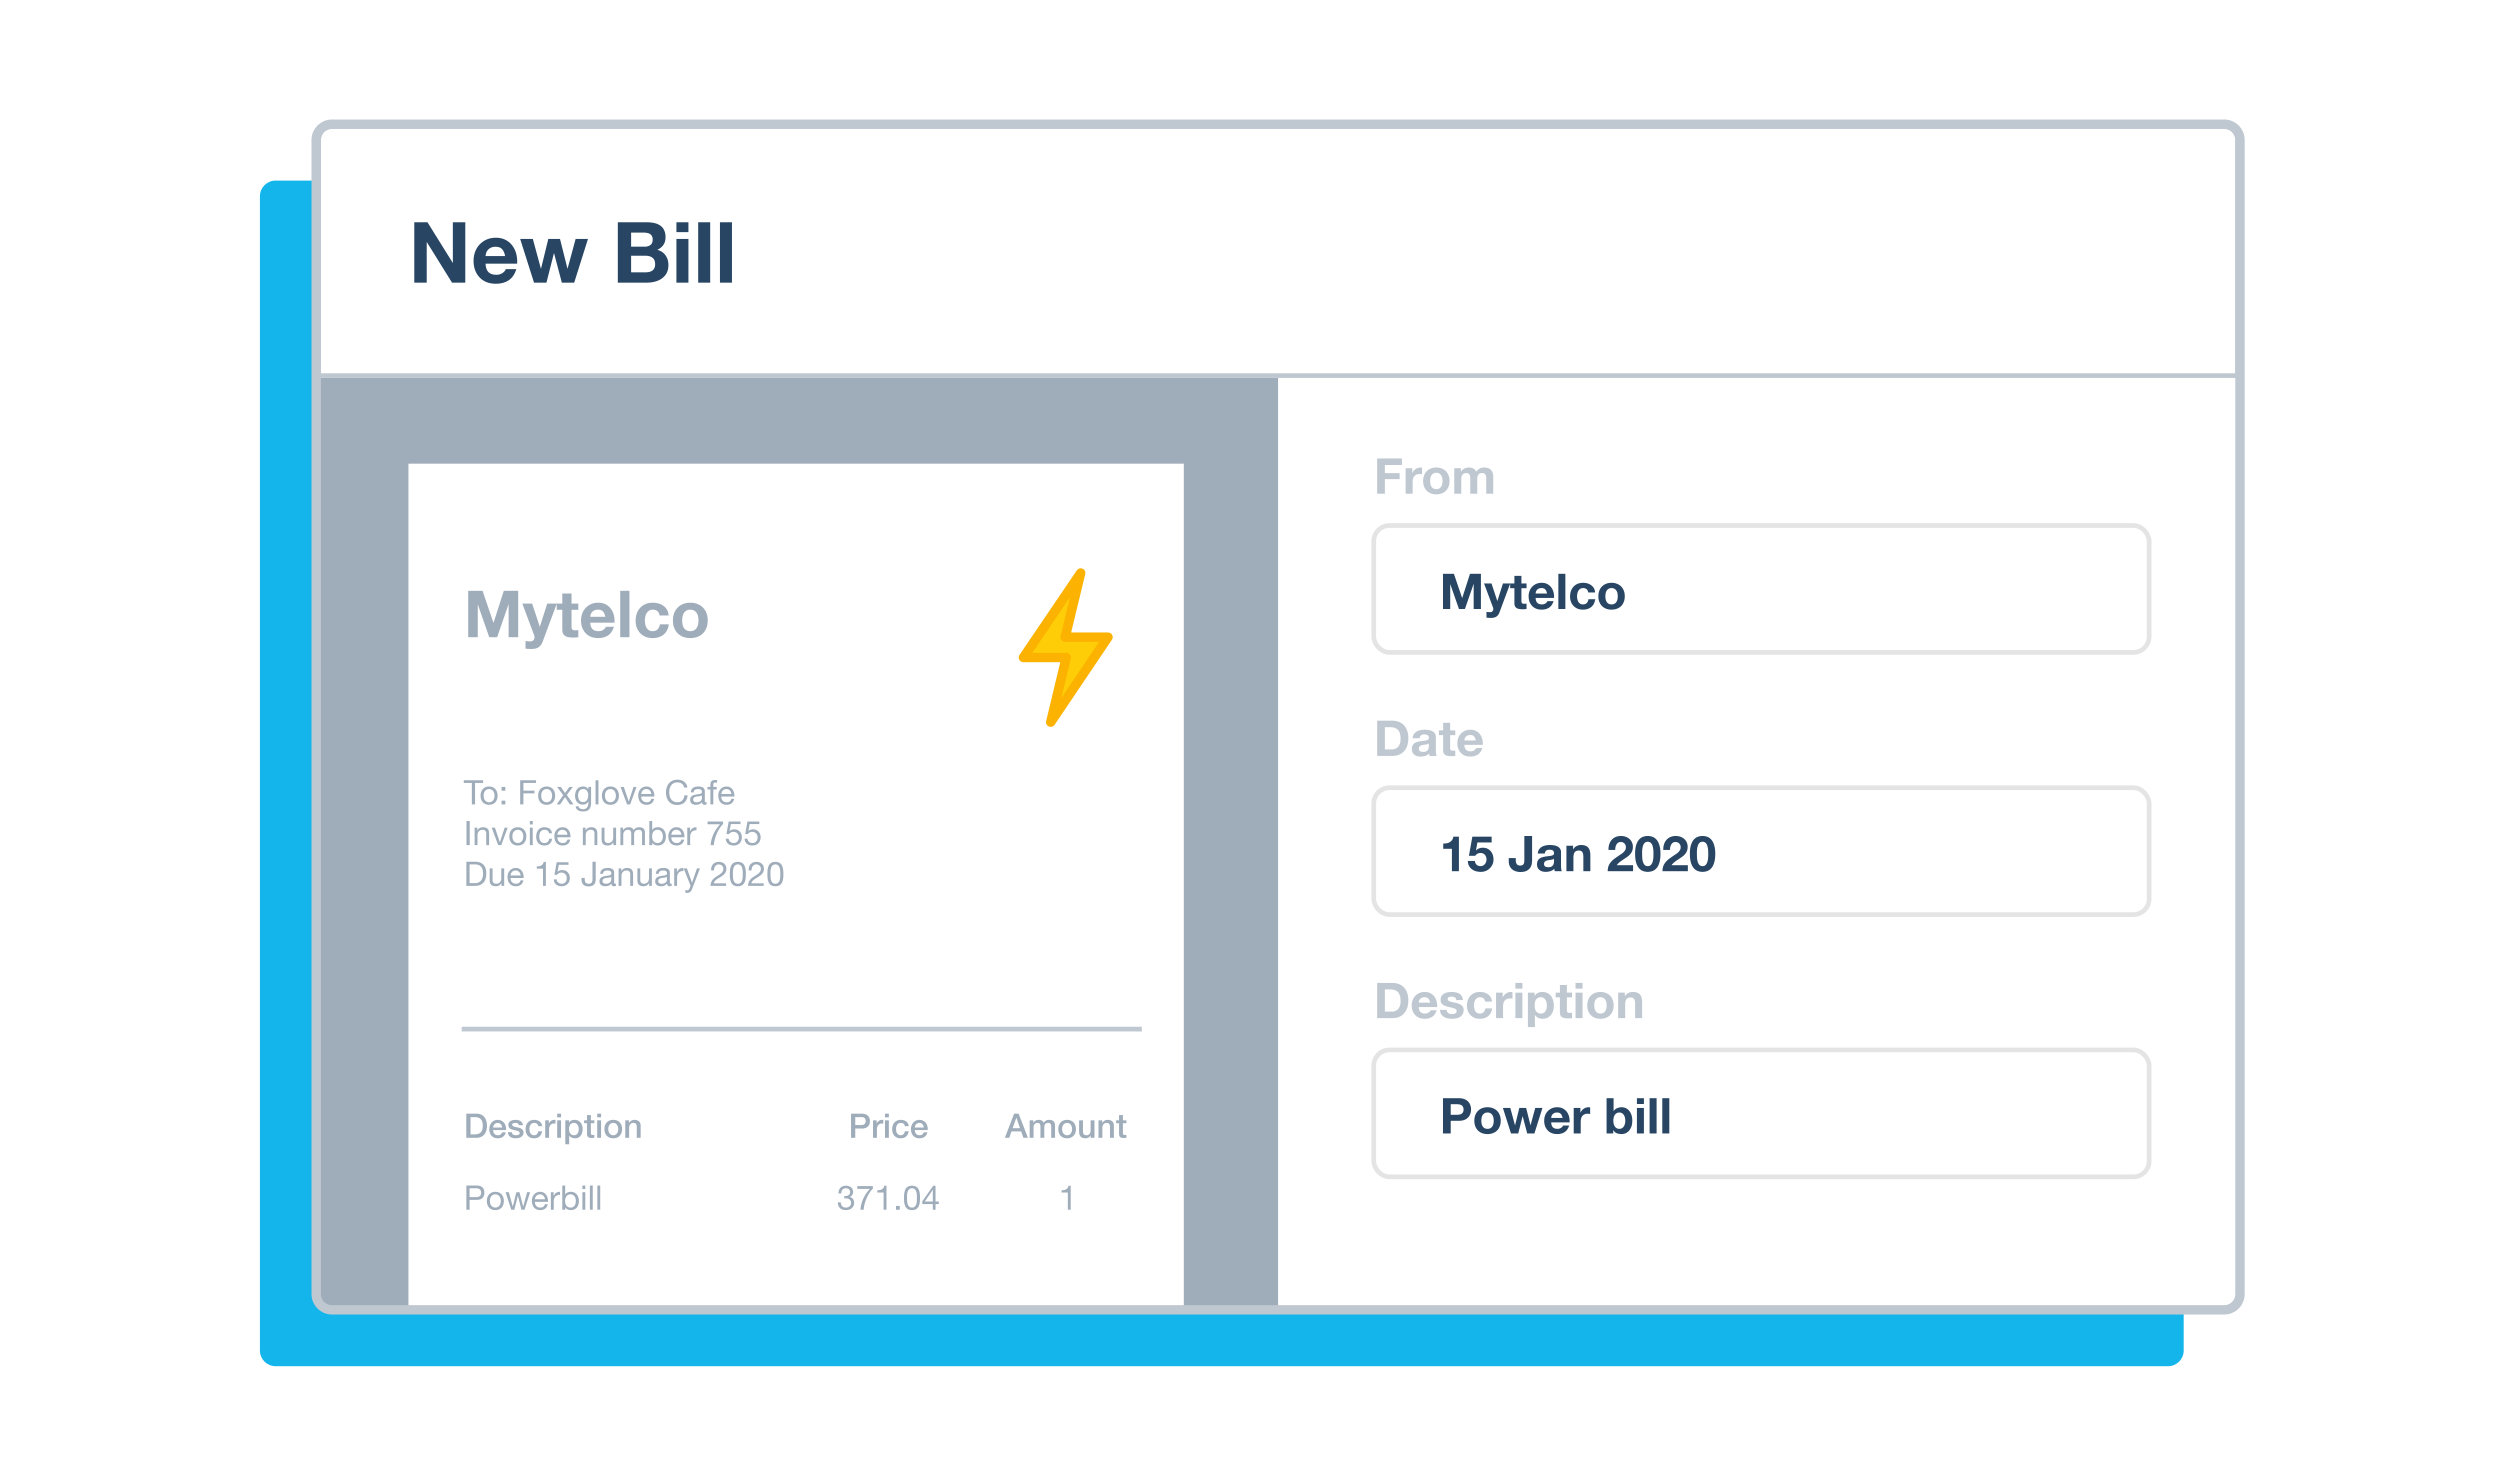 <svg width="1596" height="938" fill="none" xmlns="http://www.w3.org/2000/svg">
  <g filter="url(#filter0_d)">
    <path d="M165.93 125.289c0-5.523 4.477-10 10-10h1208.14c5.52 0 10 4.477 10 10v736.899c0 5.523-4.48 10-10 10H175.93c-5.523 0-10-4.477-10-10V125.289z" fill="#13B5EA"/>
  </g>
  <g filter="url(#filter1_d)">
    <path d="M201.93 89.289c0-5.523 4.477-10 10-10h1208.14c5.52 0 10 4.477 10 10v736.899c0 5.523-4.48 10-10 10H211.93c-5.523 0-10-4.477-10-10v-736.9z" fill="#fff"/>
    <path d="M201.93 241.289h614.003v594.899H211.93c-5.523 0-10-4.477-10-10V241.289z" fill="#9FACBA"/>
    <path d="M203.426 89.289a8.5 8.5 0 018.5-8.5H1420c4.69 0 8.5 3.805 8.5 8.5v150.499H203.426v-150.5z" stroke="#BFC8D1" stroke-width="3"/>
    <path d="M879.174 292.694v22.491h4.945v-9.293h9.419v-3.843h-9.419v-5.197h10.868v-4.158h-15.813zm18.182 6.205v16.286h4.473v-7.34c0-.735.073-1.417.22-2.047.147-.63.389-1.176.725-1.638a3.672 3.672 0 011.386-1.134c.567-.273 1.26-.41 2.079-.41.273 0 .556.021.85.063.294.021.546.053.756.095v-4.158a3.487 3.487 0 00-.976-.158c-.567 0-1.113.084-1.638.252a5.704 5.704 0 00-1.481.725 5.088 5.088 0 00-1.228 1.102c-.357.42-.641.882-.851 1.386h-.063v-3.024h-4.252zm15.641 8.159c0-.651.063-1.292.189-1.922.126-.63.336-1.186.63-1.669a3.627 3.627 0 011.228-1.166c.504-.315 1.134-.472 1.89-.472s1.386.157 1.89.472c.525.294.935.683 1.229 1.166.315.483.535 1.039.661 1.669.126.63.189 1.271.189 1.922s-.063 1.291-.189 1.921a5.055 5.055 0 01-.661 1.67 3.283 3.283 0 01-1.229 1.165c-.504.294-1.134.441-1.89.441s-1.386-.147-1.89-.441a3.625 3.625 0 01-1.228-1.165 5.502 5.502 0 01-.63-1.67 9.769 9.769 0 01-.189-1.921zm-4.473 0c0 1.302.199 2.478.598 3.528a7.816 7.816 0 001.701 2.709 7.55 7.55 0 002.646 1.701c1.029.399 2.184.598 3.465.598 1.281 0 2.436-.199 3.465-.598 1.05-.399 1.943-.966 2.678-1.701a7.816 7.816 0 001.701-2.709c.399-1.05.598-2.226.598-3.528s-.199-2.478-.598-3.528c-.399-1.071-.966-1.974-1.701-2.709-.735-.756-1.628-1.334-2.678-1.733-1.029-.42-2.184-.63-3.465-.63-1.281 0-2.436.21-3.465.63a7.34 7.34 0 00-2.646 1.733c-.735.735-1.302 1.638-1.701 2.709-.399 1.05-.598 2.226-.598 3.528zm19.869-8.159v16.286h4.473v-9.45c0-.798.116-1.439.347-1.922.231-.504.504-.882.819-1.134.336-.273.672-.451 1.008-.535.357-.105.64-.158.85-.158.714 0 1.25.126 1.607.378.378.231.64.546.787.945.168.399.263.84.284 1.323.021.462.031.935.031 1.418v9.135h4.473v-9.072c0-.504.032-.998.095-1.481a4.09 4.09 0 01.441-1.323c.231-.399.535-.714.913-.945.399-.252.914-.378 1.544-.378s1.123.105 1.48.315c.378.21.662.494.851.851.189.357.304.777.346 1.26.042.483.063.997.063 1.543v9.23h4.473v-10.899c0-1.05-.147-1.943-.441-2.678-.294-.756-.703-1.365-1.228-1.827a4.82 4.82 0 00-1.89-1.008 8.686 8.686 0 00-2.394-.315c-1.134 0-2.121.273-2.961.819-.819.546-1.47 1.176-1.953 1.89-.441-1.008-1.092-1.711-1.953-2.11-.84-.399-1.775-.599-2.804-.599-1.071 0-2.026.231-2.866.693-.819.462-1.523 1.113-2.111 1.953h-.063v-2.205h-4.221zm-44.274 179.527v-14.175h3.528c1.218 0 2.237.179 3.056.536.84.336 1.512.829 2.016 1.48s.861 1.439 1.071 2.363c.231.903.346 1.921.346 3.055 0 1.239-.157 2.289-.472 3.15-.315.861-.735 1.565-1.26 2.111a4.659 4.659 0 01-1.796 1.134 6.351 6.351 0 01-2.079.346h-4.41zm-4.945-18.333v22.491h9.702c1.722 0 3.213-.283 4.473-.85 1.281-.588 2.341-1.386 3.181-2.394.861-1.008 1.502-2.205 1.922-3.591.42-1.386.63-2.898.63-4.536 0-1.869-.263-3.497-.788-4.883-.504-1.386-1.218-2.541-2.142-3.465a8.62 8.62 0 00-3.245-2.079c-1.238-.462-2.582-.693-4.031-.693h-9.702zm22.669 11.214c.063-1.05.325-1.921.787-2.614a5.364 5.364 0 011.764-1.67 7.419 7.419 0 012.394-.882 13.19 13.19 0 012.709-.283c.819 0 1.649.063 2.489.189.84.105 1.606.325 2.299.661.693.336 1.26.809 1.701 1.418.441.588.662 1.375.662 2.362v8.474c0 .735.042 1.438.126 2.11.084.672.231 1.176.441 1.512h-4.536a10.263 10.263 0 01-.221-.756 10.862 10.862 0 01-.094-.819 5.83 5.83 0 01-2.52 1.544c-.966.294-1.953.441-2.961.441a8.003 8.003 0 01-2.174-.284 4.978 4.978 0 01-1.764-.882 4.257 4.257 0 01-1.197-1.512c-.273-.609-.409-1.333-.409-2.173 0-.924.157-1.68.472-2.268.336-.609.756-1.092 1.26-1.449a5.596 5.596 0 011.764-.788 17.314 17.314 0 012.016-.441 34.206 34.206 0 011.985-.252 11.93 11.93 0 001.732-.283c.504-.126.903-.305 1.197-.536.294-.252.431-.609.41-1.071 0-.483-.084-.861-.252-1.134a1.479 1.479 0 00-.63-.661 2.056 2.056 0 00-.914-.315 5.985 5.985 0 00-1.102-.095c-.882 0-1.575.189-2.079.567-.504.378-.798 1.008-.882 1.89h-4.473zm10.332 3.308a2.183 2.183 0 01-.725.409 8.338 8.338 0 01-.913.221c-.315.063-.651.115-1.008.157-.357.042-.714.095-1.071.158a8.839 8.839 0 00-1.008.252 2.976 2.976 0 00-.851.441c-.231.168-.42.388-.567.661-.147.273-.22.62-.22 1.04 0 .399.073.735.22 1.008.147.273.347.493.599.661.252.147.546.252.882.315.336.063.682.095 1.039.095.882 0 1.565-.147 2.048-.441.483-.294.84-.641 1.071-1.04.231-.42.367-.84.409-1.26.063-.42.095-.756.095-1.008v-1.669zm13.597-8.316v-4.883h-4.473v4.883h-2.709v2.992h2.709v9.608c0 .819.137 1.48.41 1.984.273.504.64.893 1.102 1.166a4.562 4.562 0 001.638.535c.63.105 1.292.158 1.985.158.441 0 .892-.011 1.354-.032.462-.021.882-.063 1.26-.126v-3.465c-.21.042-.43.074-.661.095a8.024 8.024 0 01-.725.031c-.756 0-1.26-.126-1.512-.378s-.378-.756-.378-1.512v-8.064h3.276v-2.992h-3.276zm16.349 6.394h-7.277c.021-.315.084-.672.189-1.071.126-.399.326-.777.599-1.134a3.43 3.43 0 011.134-.882c.483-.252 1.081-.378 1.795-.378 1.092 0 1.901.294 2.426.882.546.588.924 1.449 1.134 2.583zm-7.277 2.835h11.75a11.494 11.494 0 00-.315-3.622 8.71 8.71 0 00-1.449-3.087 6.942 6.942 0 00-2.52-2.142c-1.029-.546-2.237-.819-3.623-.819-1.239 0-2.373.22-3.402.661a7.932 7.932 0 00-2.614 1.827 7.816 7.816 0 00-1.701 2.709c-.399 1.05-.599 2.184-.599 3.402 0 1.26.189 2.415.567 3.465.399 1.05.956 1.953 1.67 2.709s1.585 1.344 2.614 1.764c1.029.399 2.184.599 3.465.599 1.848 0 3.423-.42 4.725-1.26 1.302-.84 2.268-2.237 2.898-4.19h-3.937c-.147.504-.546.987-1.197 1.449-.651.441-1.428.662-2.331.662-1.26 0-2.226-.326-2.898-.977-.672-.651-1.04-1.701-1.103-3.15zm-50.725 170.298v-14.175h3.528c1.218 0 2.237.179 3.056.536.84.336 1.512.829 2.016 1.48s.861 1.439 1.071 2.363c.231.903.346 1.921.346 3.055 0 1.239-.157 2.289-.472 3.15-.315.861-.735 1.565-1.26 2.111a4.659 4.659 0 01-1.796 1.134 6.351 6.351 0 01-2.079.346h-4.41zm-4.945-18.333v22.491h9.702c1.722 0 3.213-.283 4.473-.85 1.281-.588 2.341-1.386 3.181-2.394.861-1.008 1.502-2.205 1.922-3.591.42-1.386.63-2.898.63-4.536 0-1.869-.263-3.497-.788-4.883-.504-1.386-1.218-2.541-2.142-3.465a8.62 8.62 0 00-3.245-2.079c-1.238-.462-2.582-.693-4.031-.693h-9.702zm33.82 12.6h-7.277c.021-.315.084-.672.189-1.071.126-.399.326-.777.599-1.134a3.43 3.43 0 011.134-.882c.483-.252 1.081-.378 1.795-.378 1.092 0 1.901.294 2.426.882.546.588.924 1.449 1.134 2.583zm-7.277 2.835h11.75a11.494 11.494 0 00-.315-3.622 8.71 8.71 0 00-1.449-3.087 6.942 6.942 0 00-2.52-2.142c-1.029-.546-2.237-.819-3.623-.819-1.239 0-2.373.22-3.402.661a7.932 7.932 0 00-2.614 1.827 7.816 7.816 0 00-1.701 2.709c-.399 1.05-.599 2.184-.599 3.402 0 1.26.189 2.415.567 3.465.399 1.05.956 1.953 1.67 2.709s1.585 1.344 2.614 1.764c1.029.399 2.184.599 3.465.599 1.848 0 3.423-.42 4.725-1.26 1.302-.84 2.268-2.237 2.898-4.19h-3.937c-.147.504-.546.987-1.197 1.449-.651.441-1.428.662-2.331.662-1.26 0-2.226-.326-2.898-.977-.672-.651-1.04-1.701-1.103-3.15zm17.85 1.764h-4.252c.042 1.092.283 2.006.724 2.741a5.681 5.681 0 001.733 1.732 7.494 7.494 0 002.425.945c.903.189 1.827.284 2.772.284.924 0 1.827-.095 2.709-.284.903-.168 1.701-.472 2.394-.913a5.074 5.074 0 001.67-1.733c.441-.735.661-1.638.661-2.709 0-.756-.147-1.386-.441-1.89a3.826 3.826 0 00-1.165-1.291 5.956 5.956 0 00-1.67-.851 17.86 17.86 0 00-1.89-.535 75.505 75.505 0 00-1.858-.41 18.626 18.626 0 01-1.638-.409c-.462-.168-.84-.378-1.134-.63a1.228 1.228 0 01-.441-.977c0-.336.084-.598.252-.787.168-.21.367-.368.598-.473.252-.105.525-.168.819-.189.294-.042.567-.063.819-.063.798 0 1.491.158 2.079.473.588.294.914.871.977 1.732h4.252c-.084-1.008-.346-1.837-.787-2.488a4.897 4.897 0 00-1.607-1.607c-.651-.399-1.396-.682-2.236-.85a12.674 12.674 0 00-2.552-.252c-.882 0-1.743.084-2.583.252-.84.147-1.596.42-2.268.819a4.525 4.525 0 00-1.638 1.575c-.399.672-.598 1.533-.598 2.583 0 .714.147 1.323.441 1.827.294.483.682.892 1.165 1.228a7.402 7.402 0 001.638.788c.63.189 1.271.357 1.922.504 1.596.336 2.835.672 3.717 1.008.903.336 1.354.84 1.354 1.512 0 .399-.094.735-.283 1.008a2.349 2.349 0 01-.725.63 3.844 3.844 0 01-.945.346 5.292 5.292 0 01-.976.095 5.31 5.31 0 01-1.292-.158 3.536 3.536 0 01-1.071-.472 3.046 3.046 0 01-.787-.851c-.189-.357-.284-.777-.284-1.26zm24.524-5.26h4.379c-.063-1.05-.315-1.953-.756-2.709a5.862 5.862 0 00-1.733-1.922 7.064 7.064 0 00-2.394-1.165 10.042 10.042 0 00-2.772-.378c-1.323 0-2.499.22-3.528.661a7.331 7.331 0 00-2.614 1.859c-.714.777-1.26 1.711-1.638 2.803-.357 1.071-.536 2.237-.536 3.497 0 1.218.2 2.341.599 3.37a7.854 7.854 0 001.669 2.615 7.657 7.657 0 002.583 1.732c1.029.399 2.153.599 3.371.599 2.163 0 3.937-.567 5.323-1.701 1.386-1.134 2.226-2.783 2.52-4.946h-4.315c-.147 1.008-.515 1.817-1.103 2.426-.567.588-1.386.882-2.457.882-.693 0-1.281-.158-1.764-.473a3.729 3.729 0 01-1.165-1.197 6.06 6.06 0 01-.599-1.669 8.852 8.852 0 01-.189-1.796c0-.609.063-1.218.189-1.827.126-.63.336-1.197.63-1.701a3.828 3.828 0 011.197-1.26c.483-.336 1.082-.504 1.796-.504 1.911 0 3.013.935 3.307 2.804zm6.983-5.733v16.285h4.473v-7.339c0-.735.073-1.418.22-2.048.147-.63.389-1.176.725-1.638a3.672 3.672 0 011.386-1.134c.567-.273 1.26-.409 2.079-.409.273 0 .556.021.85.063.294.021.546.052.756.094v-4.158a3.483 3.483 0 00-.976-.157c-.567 0-1.113.084-1.638.252a5.7 5.7 0 00-1.481.724 5.092 5.092 0 00-1.228 1.103c-.357.42-.641.882-.851 1.386h-.063v-3.024h-4.252zm16.825-2.52v-3.686h-4.473v3.686h4.473zm-4.473 2.52v16.285h4.473v-16.285h-4.473zm16.199 13.356c-.714 0-1.323-.147-1.827-.441a3.751 3.751 0 01-1.229-1.134 5.665 5.665 0 01-.661-1.67 9.769 9.769 0 01-.189-1.921c0-.672.063-1.323.189-1.953.126-.63.336-1.187.63-1.67a3.729 3.729 0 011.197-1.165c.504-.315 1.123-.473 1.858-.473.714 0 1.313.158 1.796.473.504.294.913.693 1.228 1.197.315.483.536 1.039.662 1.669.147.63.22 1.271.22 1.922s-.063 1.291-.189 1.921a4.718 4.718 0 01-.661 1.67c-.294.462-.693.84-1.197 1.134-.483.294-1.092.441-1.827.441zm-8.222-13.356v21.987h4.473v-7.718h.063a5.431 5.431 0 002.079 1.827 6.588 6.588 0 002.804.599c1.197 0 2.236-.231 3.118-.693a6.44 6.44 0 002.237-1.859 7.855 7.855 0 001.354-2.677c.294-1.008.441-2.058.441-3.15 0-1.155-.147-2.258-.441-3.308-.294-1.071-.745-2.005-1.354-2.803a6.832 6.832 0 00-2.3-1.922c-.924-.483-2.026-.724-3.307-.724-1.008 0-1.932.199-2.772.598-.84.399-1.533 1.04-2.079 1.922h-.063v-2.079h-4.253zm24.907 0v-4.883h-4.471v4.883h-2.709v2.992h2.709v9.608c0 .819.137 1.48.41 1.984.273.504.64.893 1.102 1.166a4.562 4.562 0 001.638.535c.63.105 1.291.158 1.981.158.44 0 .9-.011 1.36-.032.46-.021.88-.063 1.26-.126v-3.465c-.21.042-.43.074-.66.095-.23.021-.48.031-.73.031-.75 0-1.26-.126-1.51-.378s-.38-.756-.38-1.512v-8.064h3.28v-2.992h-3.28zm9.99-2.52v-3.686h-4.47v3.686h4.47zm-4.47 2.52v16.285h4.47v-16.285h-4.47zm11.94 8.158c0-.651.06-1.291.19-1.921a5.3 5.3 0 01.63-1.67c.32-.483.73-.871 1.23-1.165.5-.315 1.13-.473 1.89-.473s1.39.158 1.89.473c.52.294.93.682 1.23 1.165.31.483.53 1.04.66 1.67.13.63.19 1.27.19 1.921s-.06 1.292-.19 1.922a5.25 5.25 0 01-.66 1.669c-.3.483-.71.872-1.23 1.166-.5.294-1.13.441-1.89.441s-1.39-.147-1.89-.441c-.5-.294-.91-.683-1.23-1.166-.29-.504-.5-1.06-.63-1.669a9.485 9.485 0 01-.19-1.922zm-4.47 0c0 1.302.2 2.478.6 3.528.4 1.05.96 1.953 1.7 2.709.73.735 1.62 1.302 2.64 1.701 1.03.399 2.19.599 3.47.599 1.28 0 2.44-.2 3.46-.599 1.05-.399 1.95-.966 2.68-1.701.74-.756 1.3-1.659 1.7-2.709.4-1.05.6-2.226.6-3.528s-.2-2.478-.6-3.528c-.4-1.071-.96-1.974-1.7-2.709-.73-.756-1.63-1.333-2.68-1.732-1.02-.42-2.18-.63-3.46-.63-1.28 0-2.44.21-3.47.63a7.347 7.347 0 00-2.64 1.732c-.74.735-1.3 1.638-1.7 2.709-.4 1.05-.6 2.226-.6 3.528zm19.74-8.158v16.285h4.48v-8.536c0-1.659.27-2.846.81-3.56.55-.735 1.43-1.102 2.65-1.102 1.07 0 1.82.336 2.24 1.008.42.651.63 1.648.63 2.992v9.198h4.47v-10.017c0-1.008-.09-1.921-.28-2.74-.17-.84-.48-1.544-.92-2.111-.44-.588-1.05-1.039-1.82-1.354-.76-.336-1.74-.504-2.93-.504-.95 0-1.87.22-2.78.661-.9.42-1.63 1.103-2.2 2.048h-.1v-2.268h-4.25z" fill="#BFC8D1"/>
    <path d="M931.371 556.184v-22.05h-3.559c-.126.84-.389 1.544-.788 2.111a4.905 4.905 0 01-1.48 1.386 6.175 6.175 0 01-1.953.724c-.714.126-1.46.179-2.237.158v3.37h5.544v14.301h4.473zm20.888-18.364v-3.686h-12.316l-2.174 12.191h4.032c.441-.609.914-1.05 1.418-1.323.504-.294 1.155-.441 1.953-.441.609 0 1.144.105 1.606.315.462.21.861.504 1.197.882.336.378.588.819.756 1.323.168.504.252 1.039.252 1.606 0 .546-.094 1.082-.283 1.607-.168.504-.42.955-.756 1.354a3.855 3.855 0 01-1.197.945c-.462.231-.987.347-1.575.347-1.008 0-1.838-.294-2.489-.882-.651-.609-1.029-1.418-1.134-2.426h-4.473c.021 1.155.252 2.174.693 3.056a6.78 6.78 0 001.827 2.173 7.92 7.92 0 002.583 1.323c.987.273 2.016.41 3.087.41a8.287 8.287 0 003.15-.536 7.93 7.93 0 002.583-1.669 8 8 0 001.796-2.52 7.711 7.711 0 00.661-3.182 8.737 8.737 0 00-.472-2.898c-.294-.924-.735-1.722-1.323-2.394a6.2 6.2 0 00-2.111-1.606c-.84-.399-1.806-.599-2.898-.599-.882 0-1.669.137-2.362.41-.693.252-1.344.682-1.953 1.291l-.063-.063.882-5.008h9.103zm25.826 11.277v-15.404h-4.945v15.183c0 .399-.021.819-.063 1.26-.021.42-.116.819-.284 1.197a1.907 1.907 0 01-.756.882c-.357.231-.861.347-1.512.347-.588 0-1.071-.095-1.449-.284a2.284 2.284 0 01-.85-.756 3.377 3.377 0 01-.441-1.197 8.466 8.466 0 01-.126-1.512v-1.008h-4.473v1.953c0 1.239.21 2.3.63 3.182.42.861.976 1.575 1.669 2.142a6.792 6.792 0 002.363 1.197 9.211 9.211 0 002.74.409c1.68 0 3.014-.252 4.001-.756.987-.525 1.743-1.165 2.268-1.921a6.24 6.24 0 001.008-2.489c.147-.882.22-1.69.22-2.425zm3.658-4.19c.063-1.05.325-1.921.787-2.614a5.364 5.364 0 011.764-1.67 7.419 7.419 0 012.394-.882 13.19 13.19 0 012.709-.283c.819 0 1.649.063 2.489.189.84.105 1.606.325 2.299.661.693.336 1.26.809 1.701 1.418.441.588.662 1.375.662 2.362v8.474c0 .735.042 1.438.126 2.11.084.672.231 1.176.441 1.512h-4.536a10.263 10.263 0 01-.221-.756 10.862 10.862 0 01-.094-.819 5.83 5.83 0 01-2.52 1.544c-.966.294-1.953.441-2.961.441a8.003 8.003 0 01-2.174-.284 4.978 4.978 0 01-1.764-.882 4.257 4.257 0 01-1.197-1.512c-.273-.609-.409-1.333-.409-2.173 0-.924.157-1.68.472-2.268.336-.609.756-1.092 1.26-1.449a5.596 5.596 0 011.764-.788 17.314 17.314 0 012.016-.441 34.206 34.206 0 011.985-.252 11.93 11.93 0 001.732-.283c.504-.126.903-.305 1.197-.536.294-.252.431-.609.41-1.071 0-.483-.084-.861-.252-1.134a1.479 1.479 0 00-.63-.661 2.056 2.056 0 00-.914-.315 5.985 5.985 0 00-1.102-.095c-.882 0-1.575.189-2.079.567-.504.378-.798 1.008-.882 1.89h-4.473zm10.332 3.308a2.183 2.183 0 01-.725.409 8.338 8.338 0 01-.913.221c-.315.063-.651.115-1.008.157-.357.042-.714.095-1.071.158a8.839 8.839 0 00-1.008.252 2.976 2.976 0 00-.851.441c-.231.168-.42.388-.567.661-.147.273-.22.62-.22 1.04 0 .399.073.735.22 1.008.147.273.347.493.599.661.252.147.546.252.882.315.336.063.682.095 1.039.095.882 0 1.565-.147 2.048-.441.483-.294.84-.641 1.071-1.04.231-.42.367-.84.409-1.26.063-.42.095-.756.095-1.008v-1.669zm7.925-8.316v16.285h4.48v-8.536c0-1.659.27-2.846.81-3.56.55-.735 1.43-1.102 2.65-1.102 1.07 0 1.82.336 2.24 1.008.42.651.63 1.648.63 2.992v9.198h4.47v-10.017c0-1.008-.09-1.921-.28-2.74-.17-.84-.48-1.544-.92-2.111-.44-.588-1.05-1.039-1.82-1.354-.76-.336-1.74-.504-2.93-.504-.95 0-1.87.22-2.78.661-.9.42-1.63 1.103-2.2 2.048h-.1v-2.268H1000zm26.87 2.709h4.29c0-.588.05-1.176.15-1.764a5.83 5.83 0 01.6-1.638 3.27 3.27 0 011.07-1.197c.46-.315 1.02-.473 1.67-.473.97 0 1.76.305 2.36.914.63.588.95 1.417.95 2.488 0 .672-.16 1.271-.47 1.796-.3.525-.68.997-1.14 1.417-.44.42-.93.809-1.48 1.166-.54.336-1.06.672-1.54 1.008-.95.651-1.85 1.291-2.71 1.921-.84.63-1.58 1.323-2.21 2.079a8.982 8.982 0 00-1.51 2.52c-.35.945-.53 2.058-.53 3.339h16.19v-3.843h-10.43a10.21 10.21 0 011.89-1.984c.72-.567 1.45-1.092 2.21-1.575.75-.504 1.5-1.008 2.23-1.512a12.13 12.13 0 002.02-1.67 7.79 7.79 0 001.42-2.142c.35-.798.53-1.753.53-2.866 0-1.071-.21-2.037-.63-2.898a6.195 6.195 0 00-1.64-2.174 7.375 7.375 0 00-2.42-1.354 8.64 8.64 0 00-2.87-.473c-1.32 0-2.5.231-3.53.693a6.782 6.782 0 00-2.52 1.89c-.67.798-1.17 1.743-1.51 2.835-.33 1.071-.48 2.237-.44 3.497zm21.46 2.457v-1.355c.02-.546.06-1.102.12-1.669.07-.567.17-1.124.32-1.67.14-.567.34-1.071.6-1.512.27-.441.6-.798 1-1.071.42-.273.94-.409 1.55-.409.61 0 1.12.136 1.54.409.42.273.77.63 1.04 1.071.27.441.47.945.6 1.512.15.546.25 1.103.31 1.67.09.567.13 1.123.13 1.669.02.525.03.977.03 1.355 0 .63-.02 1.396-.06 2.299-.04.882-.18 1.743-.41 2.583a5.207 5.207 0 01-1.07 2.111c-.49.588-1.19.882-2.11.882-.91 0-1.6-.294-2.08-.882-.48-.588-.84-1.292-1.07-2.111-.21-.84-.34-1.701-.38-2.583-.04-.903-.06-1.669-.06-2.299zm-4.48 0c0 2.205.21 4.053.63 5.544.44 1.47 1.03 2.646 1.77 3.528.73.882 1.58 1.512 2.55 1.89.99.378 2.03.567 3.12.567 1.11 0 2.15-.189 3.12-.567.98-.378 1.84-1.008 2.58-1.89.75-.882 1.34-2.058 1.76-3.528.44-1.491.66-3.339.66-5.544 0-2.142-.22-3.938-.66-5.387-.42-1.47-1.01-2.646-1.76-3.528-.74-.882-1.6-1.512-2.58-1.89a8.517 8.517 0 00-3.12-.567c-1.09 0-2.13.189-3.12.567-.97.378-1.82 1.008-2.55 1.89-.74.882-1.33 2.058-1.77 3.528-.42 1.449-.63 3.245-.63 5.387zm17.99-2.457h4.29c0-.588.05-1.176.15-1.764a5.83 5.83 0 01.6-1.638c.28-.504.63-.903 1.07-1.197.47-.315 1.02-.473 1.67-.473.97 0 1.76.305 2.37.914.63.588.94 1.417.94 2.488 0 .672-.16 1.271-.47 1.796-.3.525-.67.997-1.14 1.417-.44.42-.93.809-1.48 1.166-.54.336-1.06.672-1.54 1.008-.94.651-1.85 1.291-2.71 1.921-.84.63-1.57 1.323-2.2 2.079a9.01 9.01 0 00-1.52 2.52c-.35.945-.53 2.058-.53 3.339h16.19v-3.843h-10.43a10.21 10.21 0 011.89-1.984c.72-.567 1.45-1.092 2.21-1.575.75-.504 1.5-1.008 2.23-1.512a12.13 12.13 0 002.02-1.67 7.79 7.79 0 001.42-2.142c.36-.798.53-1.753.53-2.866 0-1.071-.21-2.037-.63-2.898a6.291 6.291 0 00-1.63-2.174 7.527 7.527 0 00-2.43-1.354 8.64 8.64 0 00-2.87-.473c-1.32 0-2.5.231-3.52.693a6.626 6.626 0 00-2.52 1.89c-.68.798-1.18 1.743-1.52 2.835-.33 1.071-.48 2.237-.44 3.497zm21.46 2.457v-1.355c.02-.546.06-1.102.12-1.669.07-.567.17-1.124.32-1.67.15-.567.35-1.071.6-1.512a3.48 3.48 0 011.01-1.071c.42-.273.93-.409 1.54-.409s1.12.136 1.54.409c.42.273.77.63 1.04 1.071.27.441.47.945.6 1.512.15.546.25 1.103.32 1.67.08.567.12 1.123.12 1.669.02.525.03.977.03 1.355 0 .63-.02 1.396-.06 2.299-.04.882-.18 1.743-.41 2.583a5.207 5.207 0 01-1.07 2.111c-.48.588-1.19.882-2.11.882-.9 0-1.6-.294-2.08-.882-.48-.588-.84-1.292-1.07-2.111-.21-.84-.34-1.701-.38-2.583-.04-.903-.06-1.669-.06-2.299zm-4.48 0c0 2.205.21 4.053.63 5.544.45 1.47 1.03 2.646 1.77 3.528.73.882 1.58 1.512 2.55 1.89.99.378 2.03.567 3.12.567 1.11 0 2.15-.189 3.12-.567.98-.378 1.85-1.008 2.58-1.89.76-.882 1.34-2.058 1.76-3.528.45-1.491.67-3.339.67-5.544 0-2.142-.22-3.938-.67-5.387-.42-1.47-1-2.646-1.76-3.528-.73-.882-1.6-1.512-2.58-1.89a8.517 8.517 0 00-3.12-.567c-1.09 0-2.13.189-3.12.567-.97.378-1.82 1.008-2.55 1.89-.74.882-1.32 2.058-1.77 3.528-.42 1.449-.63 3.245-.63 5.387zM926.142 711.677v-6.741h3.843c.567 0 1.113.042 1.638.126.525.084.987.252 1.386.504.399.231.714.567.945 1.008.252.441.378 1.018.378 1.732s-.126 1.292-.378 1.733a2.662 2.662 0 01-.945 1.039 4.004 4.004 0 01-1.386.473c-.525.084-1.071.126-1.638.126h-3.843zm-4.945-10.584v22.491h4.945v-8.064h5.198c1.407 0 2.604-.2 3.591-.599.987-.42 1.785-.966 2.394-1.638a5.956 5.956 0 001.354-2.299 8.42 8.42 0 00.441-2.678c0-.924-.147-1.816-.441-2.677a5.96 5.96 0 00-1.354-2.3c-.609-.672-1.407-1.207-2.394-1.606-.987-.42-2.184-.63-3.591-.63h-10.143zm24.489 14.364c0-.651.063-1.292.189-1.922.126-.63.336-1.186.63-1.669a3.63 3.63 0 011.229-1.166c.504-.315 1.134-.472 1.89-.472s1.386.157 1.89.472c.525.294.934.683 1.228 1.166.315.483.536 1.039.662 1.669.126.63.189 1.271.189 1.922s-.063 1.291-.189 1.921a5.057 5.057 0 01-.662 1.67 3.28 3.28 0 01-1.228 1.165c-.504.294-1.134.441-1.89.441s-1.386-.147-1.89-.441a3.628 3.628 0 01-1.229-1.165 5.502 5.502 0 01-.63-1.67 9.769 9.769 0 01-.189-1.921zm-4.473 0c0 1.302.2 2.478.599 3.528a7.816 7.816 0 001.701 2.709 7.55 7.55 0 002.646 1.701c1.029.399 2.184.598 3.465.598 1.281 0 2.436-.199 3.465-.598 1.05-.399 1.942-.966 2.677-1.701a7.816 7.816 0 001.701-2.709c.399-1.05.599-2.226.599-3.528s-.2-2.478-.599-3.528c-.399-1.071-.966-1.974-1.701-2.709-.735-.756-1.627-1.334-2.677-1.733-1.029-.42-2.184-.63-3.465-.63-1.281 0-2.436.21-3.465.63a7.34 7.34 0 00-2.646 1.733c-.735.735-1.302 1.638-1.701 2.709-.399 1.05-.599 2.226-.599 3.528zm38.36 8.127l5.135-16.286h-4.599l-2.993 11.025h-.063l-2.772-11.025h-4.347l-2.709 11.057h-.063l-2.992-11.057h-4.725l5.166 16.286h4.63l2.772-10.931h.063l2.898 10.931h4.599zm17.983-9.891h-7.276c.021-.315.084-.672.189-1.071.126-.399.325-.777.598-1.134a3.43 3.43 0 011.134-.882c.483-.252 1.082-.378 1.796-.378 1.092 0 1.9.294 2.425.882.546.588.924 1.449 1.134 2.583zm-7.276 2.835h11.75c.08-1.26-.02-2.468-.32-3.623a8.66 8.66 0 00-1.44-3.087 7 7 0 00-2.525-2.142c-1.029-.546-2.236-.819-3.622-.819-1.239 0-2.373.221-3.402.662a7.936 7.936 0 00-2.615 1.827 7.816 7.816 0 00-1.701 2.709c-.399 1.05-.598 2.184-.598 3.402 0 1.26.189 2.415.567 3.465.399 1.05.955 1.953 1.669 2.709.714.756 1.586 1.344 2.615 1.764 1.029.399 2.184.598 3.465.598 1.848 0 3.423-.42 4.725-1.26 1.302-.84 2.272-2.236 2.902-4.189h-3.942c-.147.504-.546.987-1.197 1.449-.651.441-1.428.661-2.331.661-1.26 0-2.226-.325-2.898-.976-.672-.651-1.039-1.701-1.102-3.15zm14.38-9.23v16.286h4.48v-7.34c0-.735.07-1.417.22-2.047.15-.63.39-1.176.72-1.638.36-.483.82-.861 1.39-1.134.57-.273 1.26-.41 2.08-.41.27 0 .55.021.85.063.29.021.54.053.75.095v-4.158a3.432 3.432 0 00-.97-.158c-.57 0-1.12.084-1.64.252-.53.168-1.02.41-1.48.725-.46.294-.87.661-1.23 1.102-.36.42-.64.882-.85 1.386h-.06v-3.024h-4.26zm32.92 8.159c0 .672-.08 1.323-.22 1.953-.15.63-.38 1.186-.7 1.669a3.69 3.69 0 01-1.19 1.166c-.46.273-1.03.409-1.7.409-.65 0-1.22-.136-1.7-.409a3.625 3.625 0 01-1.2-1.166 4.924 4.924 0 01-.69-1.669 8.402 8.402 0 01-.22-1.953c0-.693.07-1.355.22-1.985.14-.63.37-1.186.69-1.669a3.34 3.34 0 011.2-1.134c.48-.294 1.05-.441 1.7-.441.67 0 1.24.147 1.7.441.48.273.88.651 1.19 1.134.32.483.55 1.039.7 1.669.14.63.22 1.292.22 1.985zm-11.94-14.364v22.491h4.25v-2.079h.07a4.044 4.044 0 002.14 1.921c.94.378 2.01.567 3.21.567.82 0 1.63-.168 2.43-.504.79-.336 1.51-.85 2.14-1.543.65-.693 1.17-1.575 1.57-2.646.4-1.092.6-2.384.6-3.875s-.2-2.772-.6-3.843c-.4-1.092-.92-1.984-1.57-2.677a6.127 6.127 0 00-2.14-1.544 6.225 6.225 0 00-2.43-.504c-1.01 0-1.98.2-2.93.599a4.67 4.67 0 00-2.2 1.827h-.07v-8.19h-4.47zm23.84 3.685v-3.685h-4.47v3.685h4.47zm-4.47 2.52v16.286h4.47v-16.286h-4.47zm8.1-6.205v22.491h4.47v-22.491h-4.47zm8.1 0v22.491h4.48v-22.491h-4.48zM921.197 366.294v22.491h4.63v-15.782h.063l5.513 15.782h3.811l5.513-15.939h.063v15.939h4.63v-22.491h-6.961l-4.977 15.466h-.063l-5.261-15.466h-6.961zm36.12 24.507l6.804-18.302h-4.63l-3.56 11.151h-.063l-3.685-11.151h-4.757l5.702 15.278c.126.315.189.651.189 1.008 0 .483-.147.924-.441 1.323-.273.399-.704.63-1.292.693a9.28 9.28 0 01-1.323-.032c-.441-.042-.871-.084-1.291-.126v3.686c.462.042.913.073 1.354.094.462.042.924.063 1.386.063 1.533 0 2.73-.283 3.591-.85.861-.567 1.533-1.512 2.016-2.835zm13.955-18.302v-4.882h-4.473v4.882h-2.709v2.993h2.709v9.607c0 .819.136 1.481.409 1.985.273.504.641.892 1.103 1.165a4.563 4.563 0 001.638.536c.63.105 1.291.157 1.984.157.441 0 .893-.01 1.355-.031.462-.021.882-.063 1.26-.126v-3.465c-.21.042-.431.073-.662.094a7.992 7.992 0 01-.724.032c-.756 0-1.26-.126-1.512-.378s-.378-.756-.378-1.512v-8.064h3.276v-2.993h-3.276zm16.348 6.395h-7.276c.021-.315.084-.672.189-1.071.126-.399.325-.777.598-1.134a3.43 3.43 0 011.134-.882c.483-.252 1.082-.378 1.796-.378 1.092 0 1.9.294 2.425.882.546.588.924 1.449 1.134 2.583zm-7.276 2.835h11.749a11.5 11.5 0 00-.315-3.623 8.71 8.71 0 00-1.449-3.087 6.942 6.942 0 00-2.52-2.142c-1.029-.546-2.236-.819-3.622-.819-1.239 0-2.373.221-3.402.662a7.936 7.936 0 00-2.615 1.827 7.816 7.816 0 00-1.701 2.709c-.399 1.05-.598 2.184-.598 3.402 0 1.26.189 2.415.567 3.465.399 1.05.955 1.953 1.669 2.709.714.756 1.586 1.344 2.615 1.764 1.029.399 2.184.598 3.465.598 1.848 0 3.423-.42 4.725-1.26 1.302-.84 2.268-2.236 2.898-4.189h-3.938c-.147.504-.546.987-1.197 1.449-.651.441-1.428.661-2.331.661-1.26 0-2.226-.325-2.898-.976-.672-.651-1.039-1.701-1.102-3.15zm14.511-15.435v22.491h4.473v-22.491h-4.473zm19.065 11.938h4.38c-.06-1.05-.32-1.953-.76-2.709a5.883 5.883 0 00-1.73-1.921 7.046 7.046 0 00-2.39-1.166 10.12 10.12 0 00-2.78-.378c-1.32 0-2.49.221-3.52.662a7.396 7.396 0 00-2.62 1.858c-.71.777-1.26 1.712-1.64 2.804-.35 1.071-.53 2.236-.53 3.496 0 1.218.2 2.342.6 3.371.4 1.008.95 1.879 1.67 2.614a7.588 7.588 0 002.58 1.733c1.03.399 2.15.598 3.37.598 2.16 0 3.94-.567 5.32-1.701 1.39-1.134 2.23-2.782 2.52-4.945h-4.31c-.15 1.008-.52 1.816-1.1 2.425-.57.588-1.39.882-2.46.882-.69 0-1.28-.157-1.77-.472a3.703 3.703 0 01-1.16-1.197 6.304 6.304 0 01-.6-1.67 8.722 8.722 0 010-3.622c.13-.63.34-1.197.63-1.701.32-.525.71-.945 1.2-1.26.48-.336 1.08-.504 1.79-.504 1.91 0 3.02.934 3.31 2.803zm10.95 2.426c0-.651.06-1.292.19-1.922.13-.63.34-1.186.63-1.669.32-.483.73-.872 1.23-1.166.5-.315 1.13-.472 1.89-.472s1.39.157 1.89.472c.52.294.93.683 1.23 1.166.31.483.53 1.039.66 1.669.13.63.19 1.271.19 1.922s-.06 1.291-.19 1.921a5.256 5.256 0 01-.66 1.67c-.3.483-.71.871-1.23 1.165-.5.294-1.13.441-1.89.441s-1.39-.147-1.89-.441c-.5-.294-.91-.682-1.23-1.165a5.72 5.72 0 01-.63-1.67c-.13-.63-.19-1.27-.19-1.921zm-4.47 0c0 1.302.2 2.478.6 3.528.4 1.05.96 1.953 1.7 2.709.73.735 1.62 1.302 2.64 1.701 1.03.399 2.19.598 3.47.598 1.28 0 2.44-.199 3.46-.598 1.05-.399 1.95-.966 2.68-1.701.74-.756 1.3-1.659 1.7-2.709.4-1.05.6-2.226.6-3.528s-.2-2.478-.6-3.528c-.4-1.071-.96-1.974-1.7-2.709-.73-.756-1.63-1.334-2.68-1.733-1.02-.42-2.18-.63-3.46-.63-1.28 0-2.44.21-3.47.63a7.35 7.35 0 00-2.64 1.733c-.74.735-1.3 1.638-1.7 2.709-.4 1.05-.6 2.226-.6 3.528z" fill="#284664"/>
    <rect x="877" y="335.484" width="494.999" height="81" rx="10" stroke="#E4E4E4" stroke-width="3"/>
    <rect x="877" y="502.884" width="494.999" height="81" rx="10" stroke="#E4E4E4" stroke-width="3"/>
    <rect x="877" y="670.284" width="494.999" height="81" rx="10" stroke="#E4E4E4" stroke-width="3"/>
    <path d="M264.48 141.882v38.556h7.938v-25.812h.108l16.038 25.812h8.478v-38.556h-7.938v25.866h-.108l-16.092-25.866h-8.424zm57.982 21.6h-12.474c.036-.54.144-1.152.324-1.836a6.326 6.326 0 011.026-1.944c.504-.612 1.152-1.116 1.944-1.512.828-.432 1.854-.648 3.078-.648 1.872 0 3.258.504 4.158 1.512.936 1.008 1.584 2.484 1.944 4.428zm-12.474 4.86h20.142c.144-2.16-.036-4.23-.54-6.21-.504-1.98-1.332-3.744-2.484-5.292-1.116-1.548-2.556-2.772-4.32-3.672-1.764-.936-3.834-1.404-6.21-1.404-2.124 0-4.068.378-5.832 1.134a13.602 13.602 0 00-4.482 3.132c-1.26 1.296-2.232 2.844-2.916 4.644-.684 1.8-1.026 3.744-1.026 5.832 0 2.16.324 4.14.972 5.94.684 1.8 1.638 3.348 2.862 4.644 1.224 1.296 2.718 2.304 4.482 3.024 1.764.684 3.744 1.026 5.94 1.026 3.168 0 5.868-.72 8.1-2.16 2.232-1.44 3.888-3.834 4.968-7.182h-6.75c-.252.864-.936 1.692-2.052 2.484-1.116.756-2.448 1.134-3.996 1.134-2.16 0-3.816-.558-4.968-1.674-1.152-1.116-1.782-2.916-1.89-5.4zm56.579 12.096l8.802-27.918h-7.884l-5.13 18.9h-.108l-4.752-18.9h-7.452l-4.644 18.954h-.108l-5.13-18.954h-8.1l8.856 27.918h7.938l4.752-18.738h.108l4.968 18.738h7.884zm36.334-22.95v-9.018h7.938c.756 0 1.476.072 2.16.216.72.108 1.35.324 1.89.648.54.324.972.774 1.296 1.35.324.576.486 1.314.486 2.214 0 1.62-.486 2.79-1.458 3.51-.972.72-2.214 1.08-3.726 1.08h-8.586zm-8.478-15.606v38.556h18.684c1.728 0 3.402-.216 5.022-.648 1.656-.432 3.114-1.098 4.374-1.998a9.806 9.806 0 003.078-3.456c.756-1.44 1.134-3.132 1.134-5.076 0-2.412-.594-4.464-1.782-6.156-1.152-1.728-2.916-2.934-5.292-3.618 1.728-.828 3.024-1.89 3.888-3.186.9-1.296 1.35-2.916 1.35-4.86 0-1.8-.306-3.312-.918-4.536-.576-1.224-1.404-2.196-2.484-2.916-1.08-.756-2.376-1.296-3.888-1.62-1.512-.324-3.186-.486-5.022-.486h-18.144zm8.478 31.968v-10.584h9.234c1.836 0 3.312.432 4.428 1.296 1.116.828 1.674 2.232 1.674 4.212 0 1.008-.18 1.836-.54 2.484a4.076 4.076 0 01-1.35 1.566c-.576.36-1.242.63-1.998.81-.756.144-1.548.216-2.376.216h-9.072zm36.592-25.65v-6.318h-7.668v6.318h7.668zm-7.668 4.32v27.918h7.668V152.52h-7.668zm13.897-10.638v38.556h7.668v-38.556h-7.668zm13.897 0v38.556h7.668v-38.556h-7.668z" fill="#284664"/>
    <path fill="#fff" d="M260.754 296.007h494.999v540.18H260.754z"/>
    <path d="M298.903 377.172v29.631h6.1v-20.792h.083l7.263 20.792h5.021l7.263-20.999h.083v20.999h6.1v-29.631h-9.171l-6.557 20.376h-.083l-6.931-20.376h-9.171zm47.587 32.287l8.964-24.112h-6.101l-4.689 14.691h-.083l-4.856-14.691h-6.266l7.511 20.128c.166.415.249.857.249 1.328 0 .636-.193 1.217-.581 1.743-.359.525-.926.83-1.701.913-.581.027-1.162.014-1.743-.042-.581-.055-1.148-.11-1.702-.166v4.856c.609.055 1.204.097 1.785.124.609.056 1.217.083 1.826.083 2.02 0 3.597-.373 4.731-1.12 1.134-.747 2.02-1.992 2.656-3.735zm18.385-24.112v-6.432h-5.893v6.432h-3.569v3.943h3.569v12.657c0 1.079.18 1.951.539 2.615.36.664.844 1.176 1.453 1.535.636.36 1.356.595 2.158.706.83.138 1.701.207 2.614.207.581 0 1.176-.014 1.785-.041a14.086 14.086 0 001.66-.166v-4.565a8.17 8.17 0 01-.872.124c-.304.028-.622.042-.954.042-.996 0-1.66-.166-1.992-.498-.332-.332-.498-.996-.498-1.992V389.29h4.316v-3.943h-4.316zm21.539 8.425h-9.586c.027-.415.11-.886.249-1.411a4.867 4.867 0 01.788-1.494 4.52 4.52 0 011.494-1.162c.637-.332 1.425-.498 2.366-.498 1.438 0 2.504.387 3.195 1.162.72.774 1.218 1.909 1.494 3.403zm-9.586 3.735h15.479a15.122 15.122 0 00-.415-4.773c-.387-1.521-1.023-2.877-1.909-4.067-.857-1.189-1.964-2.13-3.32-2.822-1.355-.719-2.946-1.079-4.772-1.079-1.633 0-3.127.291-4.482.872a10.457 10.457 0 00-3.445 2.407c-.968.996-1.715 2.185-2.241 3.569-.525 1.383-.788 2.877-.788 4.482 0 1.66.249 3.181.747 4.565.525 1.383 1.259 2.573 2.199 3.569.941.996 2.089 1.77 3.445 2.324 1.355.525 2.877.788 4.565.788 2.434 0 4.509-.553 6.225-1.66 1.715-1.106 2.988-2.946 3.818-5.519h-5.188c-.193.664-.719 1.3-1.577 1.909-.857.581-1.881.871-3.071.871-1.66 0-2.932-.429-3.818-1.286-.885-.858-1.369-2.241-1.452-4.15zm19.118-20.335v29.631h5.893v-29.631h-5.893zm25.119 15.728h5.768c-.083-1.383-.415-2.573-.996-3.569a7.73 7.73 0 00-2.282-2.531c-.913-.692-1.965-1.204-3.154-1.536a13.233 13.233 0 00-3.652-.498c-1.743 0-3.293.291-4.648.872-1.356.581-2.504 1.397-3.445 2.448-.941 1.024-1.66 2.255-2.158 3.694-.47 1.411-.705 2.946-.705 4.606 0 1.605.262 3.085.788 4.441.526 1.328 1.259 2.476 2.2 3.444.94.969 2.075 1.729 3.403 2.283 1.355.525 2.835.788 4.44.788 2.85 0 5.188-.747 7.014-2.241 1.826-1.494 2.932-3.666 3.32-6.515h-5.686c-.194 1.328-.678 2.393-1.452 3.195-.747.775-1.826 1.162-3.237 1.162-.913 0-1.688-.207-2.324-.622a4.91 4.91 0 01-1.536-1.577 7.97 7.97 0 01-.788-2.2 11.653 11.653 0 01-.249-2.365c0-.803.083-1.605.249-2.407.166-.83.442-1.577.83-2.241a5.033 5.033 0 011.577-1.66c.636-.443 1.424-.664 2.365-.664 2.518 0 3.97 1.231 4.358 3.693zm14.428 3.196c0-.858.083-1.702.249-2.532.166-.83.443-1.563.83-2.199a4.782 4.782 0 011.619-1.536c.664-.415 1.494-.622 2.49-.622.996 0 1.826.207 2.49.622a4.327 4.327 0 011.618 1.536c.415.636.706 1.369.872 2.199.166.83.249 1.674.249 2.532 0 .857-.083 1.701-.249 2.531a6.656 6.656 0 01-.872 2.2 4.325 4.325 0 01-1.618 1.535c-.664.388-1.494.581-2.49.581-.996 0-1.826-.193-2.49-.581a4.78 4.78 0 01-1.619-1.535 7.25 7.25 0 01-.83-2.2 12.876 12.876 0 01-.249-2.531zm-5.893 0c0 1.715.263 3.264.789 4.648.525 1.383 1.272 2.573 2.241 3.569.968.968 2.13 1.715 3.486 2.241 1.355.525 2.877.788 4.565.788 1.687 0 3.209-.263 4.565-.788 1.383-.526 2.559-1.273 3.527-2.241.969-.996 1.716-2.186 2.241-3.569.526-1.384.789-2.933.789-4.648 0-1.716-.263-3.265-.789-4.648-.525-1.411-1.272-2.601-2.241-3.569-.968-.996-2.144-1.757-3.527-2.283-1.356-.553-2.878-.83-4.565-.83-1.688 0-3.21.277-4.565.83-1.356.526-2.518 1.287-3.486 2.283-.969.968-1.716 2.158-2.241 3.569-.526 1.383-.789 2.932-.789 4.648zM301.227 499.84v13.694h2.052V499.84h5.141v-1.728h-12.334v1.728h5.141zm7.519 8.121c0-.676.087-1.274.259-1.792.188-.533.44-.98.756-1.34.317-.36.684-.633 1.102-.82a3.375 3.375 0 011.361-.281c.475 0 .921.093 1.339.281.432.187.806.46 1.123.82.317.36.562.807.735 1.34.187.518.28 1.116.28 1.792 0 .677-.093 1.282-.28 1.815a3.774 3.774 0 01-.735 1.317 3.28 3.28 0 01-1.123.8 3.24 3.24 0 01-1.339.28 3.39 3.39 0 01-1.361-.28 3.337 3.337 0 01-1.102-.8 4.083 4.083 0 01-.756-1.317c-.172-.533-.259-1.138-.259-1.815zm-1.944 0c0 .821.115 1.584.346 2.29a5.33 5.33 0 001.037 1.858 4.95 4.95 0 001.706 1.231c.677.288 1.454.432 2.333.432.893 0 1.67-.144 2.333-.432a4.97 4.97 0 001.706-1.231 5.345 5.345 0 001.037-1.858 7.35 7.35 0 00.345-2.29c0-.82-.115-1.584-.345-2.289a5.104 5.104 0 00-1.037-1.858 4.835 4.835 0 00-1.706-1.253c-.663-.302-1.44-.453-2.333-.453-.879 0-1.656.151-2.333.453a4.817 4.817 0 00-1.706 1.253 5.09 5.09 0 00-1.037 1.858 7.315 7.315 0 00-.346 2.289zm15.799-3.196v-2.398h-2.397v2.398h2.397zm-2.397 6.372v2.397h2.397v-2.397h-2.397zm11.881-13.025v15.422h2.052v-7.063h7.085v-1.728h-7.085v-4.903h8.079v-1.728h-10.131zm13.423 9.849c0-.676.087-1.274.26-1.792.187-.533.439-.98.756-1.34.316-.36.684-.633 1.101-.82a3.375 3.375 0 011.361-.281c.475 0 .922.093 1.339.281.432.187.807.46 1.123.82.317.36.562.807.735 1.34.187.518.281 1.116.281 1.792 0 .677-.094 1.282-.281 1.815a3.774 3.774 0 01-.735 1.317 3.27 3.27 0 01-1.123.8c-.417.187-.864.28-1.339.28a3.39 3.39 0 01-1.361-.28 3.333 3.333 0 01-1.101-.8 4.047 4.047 0 01-.756-1.317c-.173-.533-.26-1.138-.26-1.815zm-1.944 0c0 .821.116 1.584.346 2.29a5.33 5.33 0 001.037 1.858 4.96 4.96 0 001.706 1.231c.677.288 1.455.432 2.333.432.893 0 1.67-.144 2.333-.432a4.96 4.96 0 001.706-1.231 5.33 5.33 0 001.037-1.858 7.35 7.35 0 00.346-2.29c0-.82-.116-1.584-.346-2.289a5.09 5.09 0 00-1.037-1.858 4.826 4.826 0 00-1.706-1.253c-.663-.302-1.44-.453-2.333-.453-.878 0-1.656.151-2.333.453a4.826 4.826 0 00-1.706 1.253 5.09 5.09 0 00-1.037 1.858 7.344 7.344 0 00-.346 2.289zm15.994-.302l-4.191 5.875h2.225l3.111-4.622 3.11 4.622h2.354l-4.32-6.026 3.845-5.141h-2.203l-2.786 3.91-2.679-3.91h-2.354l3.888 5.292zm17.794 4.925v-10.217h-1.728v1.598h-.022a3.202 3.202 0 00-1.382-1.382 4.047 4.047 0 00-1.944-.475c-.965 0-1.779.187-2.441.561a4.587 4.587 0 00-1.598 1.404 5.425 5.425 0 00-.864 1.901 8.345 8.345 0 00-.26 2.031c0 .763.101 1.49.303 2.181a5.49 5.49 0 00.95 1.793 4.64 4.64 0 001.555 1.21c.62.302 1.347.453 2.182.453.72 0 1.397-.158 2.03-.475.648-.331 1.131-.842 1.448-1.534h.043v.735c0 .619-.065 1.188-.195 1.706-.115.519-.309.958-.583 1.318a2.742 2.742 0 01-1.037.864c-.417.216-.928.324-1.533.324-.303 0-.619-.036-.951-.108a3.358 3.358 0 01-.928-.303 2.455 2.455 0 01-.713-.561 1.4 1.4 0 01-.303-.843h-1.836c.029.605.188 1.116.476 1.534.288.418.648.756 1.08 1.015.446.259.936.447 1.468.562.548.115 1.08.173 1.599.173 1.785 0 3.096-.454 3.931-1.361s1.253-2.275 1.253-4.104zm-5.141-.54c-.605 0-1.109-.123-1.512-.367a3.065 3.065 0 01-.972-.994 4.405 4.405 0 01-.518-1.382 7.678 7.678 0 01-.152-1.512c0-.533.058-1.044.173-1.534.13-.49.324-.922.583-1.296.274-.374.62-.67 1.037-.886.418-.23.922-.345 1.512-.345.576 0 1.066.115 1.469.345.403.231.727.54.972.929.259.375.446.799.562 1.275.115.475.172.957.172 1.447a6.37 6.37 0 01-.194 1.555 4.469 4.469 0 01-.562 1.404 3.123 3.123 0 01-1.036.994c-.418.244-.929.367-1.534.367zm8.001-13.932v15.422h1.836v-15.422h-1.836zm6.003 9.849c0-.676.086-1.274.259-1.792.187-.533.439-.98.756-1.34.317-.36.684-.633 1.102-.82a3.371 3.371 0 011.361-.281c.475 0 .921.093 1.339.281.432.187.806.46 1.123.82.317.36.562.807.734 1.34.188.518.281 1.116.281 1.792 0 .677-.093 1.282-.281 1.815a3.756 3.756 0 01-.734 1.317 3.28 3.28 0 01-1.123.8 3.24 3.24 0 01-1.339.28c-.476 0-.929-.093-1.361-.28a3.337 3.337 0 01-1.102-.8 4.047 4.047 0 01-.756-1.317c-.173-.533-.259-1.138-.259-1.815zm-1.944 0c0 .821.115 1.584.346 2.29.23.706.576 1.325 1.036 1.858.461.518 1.03.928 1.707 1.231.677.288 1.454.432 2.333.432.892 0 1.67-.144 2.332-.432a4.964 4.964 0 001.707-1.231 5.345 5.345 0 001.037-1.858 7.35 7.35 0 00.345-2.29c0-.82-.115-1.584-.345-2.289a5.104 5.104 0 00-1.037-1.858 4.83 4.83 0 00-1.707-1.253c-.662-.302-1.44-.453-2.332-.453-.879 0-1.656.151-2.333.453a4.83 4.83 0 00-1.707 1.253 5.103 5.103 0 00-1.036 1.858 7.315 7.315 0 00-.346 2.289zm18.024 5.573l4.082-11.167h-1.922l-3.046 9.31h-.043l-3.132-9.31h-2.052l4.147 11.167h1.966zm13.505-6.653h-6.416c.029-.432.123-.835.281-1.209a3.24 3.24 0 01.648-1.015c.274-.288.598-.512.972-.67a3.154 3.154 0 011.296-.259c.461 0 .879.086 1.253.259.389.158.72.382.994.67a2.8 2.8 0 01.669.993c.173.389.274.799.303 1.231zm1.771 3.111h-1.815c-.158.734-.489 1.281-.993 1.641-.49.36-1.123.54-1.901.54-.605 0-1.13-.1-1.577-.302a3.163 3.163 0 01-1.101-.799 3.286 3.286 0 01-.627-1.167 4.555 4.555 0 01-.173-1.404h8.36a8.58 8.58 0 00-.195-2.138 5.891 5.891 0 00-.821-2.074 4.654 4.654 0 00-1.576-1.555c-.648-.417-1.469-.626-2.463-.626-.763 0-1.469.144-2.117.432a5.104 5.104 0 00-1.663 1.209 5.683 5.683 0 00-1.08 1.836c-.259.706-.389 1.484-.389 2.333.029.85.152 1.635.368 2.355.23.72.568 1.339 1.015 1.857.446.519.993.922 1.641 1.21.663.288 1.44.432 2.333.432 1.267 0 2.319-.317 3.154-.951.835-.633 1.375-1.576 1.62-2.829zm19.199-7.236h2.052c-.115-.821-.36-1.541-.734-2.16a5.284 5.284 0 00-1.404-1.577 6.147 6.147 0 00-1.922-.95 7.932 7.932 0 00-2.29-.324c-1.181 0-2.232.216-3.154.648a6.496 6.496 0 00-2.289 1.728c-.605.734-1.066 1.598-1.383 2.592-.316.979-.475 2.03-.475 3.153 0 1.123.144 2.175.432 3.154.303.979.749 1.829 1.339 2.549a6.267 6.267 0 002.225 1.706c.893.403 1.937.605 3.132.605 1.973 0 3.528-.54 4.666-1.62 1.137-1.08 1.807-2.592 2.009-4.536h-2.052a5.91 5.91 0 01-.389 1.771 4.332 4.332 0 01-.907 1.426 4.16 4.16 0 01-1.361.928c-.519.216-1.116.324-1.793.324-.922 0-1.714-.172-2.376-.518a4.798 4.798 0 01-1.642-1.382 6.23 6.23 0 01-.928-2.052 10.109 10.109 0 01-.303-2.506c0-.806.101-1.584.303-2.333a6.009 6.009 0 01.928-1.987 4.762 4.762 0 011.62-1.404c.663-.346 1.455-.518 2.376-.518 1.08 0 2.009.273 2.787.82.792.548 1.303 1.368 1.533 2.463zm14.319 10.735c-.317.187-.756.281-1.318.281-.475 0-.856-.13-1.144-.389-.274-.274-.411-.713-.411-1.318a4.472 4.472 0 01-1.771 1.318 5.877 5.877 0 01-2.16.389c-.504 0-.986-.058-1.447-.173a3.343 3.343 0 01-1.167-.54 2.728 2.728 0 01-.799-.95c-.187-.404-.281-.886-.281-1.448 0-.633.108-1.152.324-1.555.216-.403.497-.727.843-.972a3.94 3.94 0 011.209-.583c.461-.13.929-.238 1.404-.324.504-.101.98-.173 1.426-.216.461-.058.864-.13 1.21-.216.345-.101.619-.238.82-.41.202-.188.303-.454.303-.8 0-.403-.079-.727-.238-.972a1.456 1.456 0 00-.583-.561 2.257 2.257 0 00-.799-.259 5.712 5.712 0 00-.864-.065c-.778 0-1.426.151-1.944.453-.519.288-.799.843-.843 1.664h-1.836c.029-.692.173-1.275.432-1.75.26-.475.605-.857 1.037-1.145a4.254 4.254 0 011.469-.648 7.993 7.993 0 011.793-.194c.504 0 1.001.036 1.49.108.504.072.958.223 1.361.453.403.216.727.526.972.929s.367.929.367 1.577v5.746c0 .432.022.748.065.95.058.202.23.302.518.302.159 0 .346-.036.562-.108v1.426zm-2.981-5.724c-.23.173-.533.302-.907.389-.374.072-.77.137-1.188.194-.403.043-.814.101-1.231.173a4.28 4.28 0 00-1.123.302 2.08 2.08 0 00-.821.627c-.202.259-.303.619-.303 1.08 0 .302.058.561.173.777.13.202.288.368.475.497.202.13.432.223.692.281.259.058.532.086.82.086.605 0 1.124-.079 1.556-.237a3.552 3.552 0 001.058-.627 2.62 2.62 0 00.605-.82c.129-.303.194-.584.194-.843v-1.879zm5.429-3.78v9.547h1.836v-9.547h2.16v-1.62h-2.16v-1.555c0-.49.122-.821.367-.994.245-.173.59-.259 1.037-.259.158 0 .331.014.518.043.187.015.36.051.519.108v-1.598a3.161 3.161 0 00-.605-.13 4.424 4.424 0 00-.583-.043c-1.008 0-1.779.238-2.312.713-.518.461-.777 1.145-.777 2.052v1.663h-1.879v1.62h1.879zm13.373 2.894h-6.415a3.7 3.7 0 01.28-1.209 3.24 3.24 0 01.648-1.015c.274-.288.598-.512.972-.67a3.154 3.154 0 011.296-.259c.461 0 .879.086 1.253.259.389.158.72.382.994.67a2.8 2.8 0 01.669.993c.173.389.274.799.303 1.231zm1.771 3.111h-1.814c-.159.734-.49 1.281-.994 1.641-.49.36-1.123.54-1.901.54-.605 0-1.13-.1-1.577-.302a3.163 3.163 0 01-1.101-.799 3.286 3.286 0 01-.627-1.167 4.525 4.525 0 01-.172-1.404h8.359a8.533 8.533 0 00-.195-2.138 5.909 5.909 0 00-.82-2.074 4.666 4.666 0 00-1.577-1.555c-.648-.417-1.469-.626-2.463-.626a5.15 5.15 0 00-2.116.432 5.108 5.108 0 00-1.664 1.209 5.719 5.719 0 00-1.08 1.836c-.259.706-.388 1.484-.388 2.333.028.85.151 1.635.367 2.355.23.72.569 1.339 1.015 1.857.446.519.994.922 1.642 1.21.662.288 1.44.432 2.332.432 1.268 0 2.319-.317 3.154-.951.835-.633 1.375-1.576 1.62-2.829zm-170.867 14.12v15.422h2.052v-15.422h-2.052zm5.184 4.255v11.167h1.836v-6.307c0-.504.065-.965.195-1.382.144-.432.353-.807.626-1.124a2.767 2.767 0 011.015-.734c.418-.173.908-.259 1.469-.259.706 0 1.26.201 1.663.605.404.403.605.95.605 1.641v7.56h1.836v-7.344c0-.605-.065-1.152-.194-1.641a3.02 3.02 0 00-.627-1.296 3.018 3.018 0 00-1.188-.843c-.489-.201-1.101-.302-1.836-.302-1.656 0-2.865.677-3.628 2.03h-.044v-1.771h-1.728zm17.019 11.167l4.082-11.167h-1.922l-3.046 9.31h-.043l-3.132-9.31h-2.052l4.147 11.167h1.966zm7.089-5.573c0-.676.087-1.274.259-1.792.188-.533.44-.98.756-1.34.317-.36.684-.633 1.102-.82a3.375 3.375 0 011.361-.281c.475 0 .921.093 1.339.281.432.187.806.46 1.123.82.317.36.562.807.735 1.34.187.518.28 1.116.28 1.792 0 .677-.093 1.282-.28 1.815a3.774 3.774 0 01-.735 1.317 3.28 3.28 0 01-1.123.8 3.24 3.24 0 01-1.339.28 3.39 3.39 0 01-1.361-.28 3.337 3.337 0 01-1.102-.8 4.083 4.083 0 01-.756-1.317c-.172-.533-.259-1.138-.259-1.815zm-1.944 0c0 .821.115 1.584.346 2.29a5.33 5.33 0 001.037 1.858 4.95 4.95 0 001.706 1.231c.677.288 1.454.432 2.333.432.893 0 1.67-.144 2.333-.432a4.97 4.97 0 001.706-1.231 5.345 5.345 0 001.037-1.858 7.35 7.35 0 00.345-2.29c0-.82-.115-1.584-.345-2.289a5.104 5.104 0 00-1.037-1.858 4.835 4.835 0 00-1.706-1.253c-.663-.302-1.44-.453-2.333-.453-.879 0-1.656.151-2.333.453a4.817 4.817 0 00-1.706 1.253 5.09 5.09 0 00-1.037 1.858 7.315 7.315 0 00-.346 2.289zm14.935-7.603v-2.246h-1.836v2.246h1.836zm-1.836 2.009v11.167h1.836v-11.167h-1.836zm12.245 3.586h1.901c-.072-.663-.245-1.232-.518-1.707a3.741 3.741 0 00-1.059-1.209 4.065 4.065 0 00-1.469-.692 6.356 6.356 0 00-1.771-.237c-.878 0-1.649.158-2.311.475a4.55 4.55 0 00-1.663 1.274 5.403 5.403 0 00-.972 1.901 8.086 8.086 0 00-.324 2.333c0 .835.108 1.606.324 2.311.23.691.561 1.289.993 1.793.447.504.994.893 1.642 1.166.662.274 1.418.411 2.268.411 1.426 0 2.549-.375 3.37-1.123.835-.749 1.353-1.815 1.555-3.197h-1.879c-.116.864-.432 1.533-.951 2.009-.504.475-1.209.712-2.117.712-.576 0-1.072-.115-1.49-.345a2.945 2.945 0 01-1.015-.907 4.362 4.362 0 01-.583-1.318 6.54 6.54 0 01-.173-1.512c0-.562.057-1.102.173-1.62a4.217 4.217 0 01.561-1.404 3.07 3.07 0 011.08-.972c.447-.245 1.001-.367 1.663-.367.778 0 1.397.194 1.858.583.461.389.763.936.907 1.642zm11.758.928h-6.416c.029-.432.123-.835.281-1.209a3.24 3.24 0 01.648-1.015c.274-.288.598-.512.972-.67a3.154 3.154 0 011.296-.259c.461 0 .879.086 1.253.259.389.158.72.382.994.67a2.8 2.8 0 01.669.993c.173.389.274.799.303 1.231zm1.771 3.111h-1.815c-.158.734-.489 1.281-.993 1.641-.49.36-1.123.54-1.901.54-.605 0-1.13-.1-1.577-.302a3.163 3.163 0 01-1.101-.799 3.286 3.286 0 01-.627-1.167 4.555 4.555 0 01-.173-1.404h8.36a8.58 8.58 0 00-.195-2.138 5.891 5.891 0 00-.821-2.074 4.654 4.654 0 00-1.576-1.555c-.648-.417-1.469-.626-2.463-.626-.763 0-1.469.144-2.117.432a5.104 5.104 0 00-1.663 1.209 5.683 5.683 0 00-1.08 1.836c-.259.706-.389 1.484-.389 2.333.029.85.152 1.635.368 2.355.23.72.568 1.339 1.015 1.857.446.519.993.922 1.641 1.21.663.288 1.44.432 2.333.432 1.267 0 2.319-.317 3.154-.951.835-.633 1.375-1.576 1.62-2.829zm8.054-7.625v11.167h1.836v-6.307c0-.504.065-.965.194-1.382.144-.432.353-.807.627-1.124a2.759 2.759 0 011.015-.734c.417-.173.907-.259 1.469-.259.705 0 1.26.201 1.663.605.403.403.605.95.605 1.641v7.56h1.836v-7.344a6.39 6.39 0 00-.195-1.641 3.03 3.03 0 00-.626-1.296 3.032 3.032 0 00-1.188-.843c-.49-.201-1.102-.302-1.836-.302-1.656 0-2.866.677-3.629 2.03h-.043v-1.771h-1.728zm21.23 11.167v-11.167h-1.836v6.307c0 .504-.072.972-.216 1.404-.13.418-.331.785-.605 1.102a2.71 2.71 0 01-1.037.734c-.403.173-.885.259-1.447.259-.705 0-1.26-.201-1.663-.604-.403-.404-.605-.951-.605-1.642v-7.56h-1.836v7.344c0 .605.058 1.159.173 1.663.13.49.346.915.648 1.275.302.36.698.64 1.188.842.49.187 1.102.281 1.836.281.821 0 1.534-.159 2.138-.475.605-.332 1.102-.843 1.491-1.534h.043v1.771h1.728zm2.741-11.167v11.167h1.836v-6.955c0-.216.05-.482.151-.799.115-.331.288-.648.518-.951.245-.302.555-.561.929-.777.389-.216.85-.324 1.383-.324.417 0 .756.065 1.015.194.273.115.489.288.648.519.158.216.266.475.324.777.072.303.108.634.108.994v7.322h1.836v-6.955c0-.864.259-1.555.777-2.074.519-.518 1.232-.777 2.139-.777.446 0 .806.065 1.08.194.288.13.511.31.669.54.159.216.267.475.324.778.058.302.087.626.087.972v7.322h1.836v-8.186c0-.576-.094-1.066-.281-1.469a2.45 2.45 0 00-.756-1.015 2.943 2.943 0 00-1.166-.562 5.452 5.452 0 00-1.512-.194c-.735 0-1.412.165-2.031.497a3.922 3.922 0 00-1.469 1.404c-.23-.692-.626-1.181-1.188-1.469a4.055 4.055 0 00-1.879-.432c-1.569 0-2.772.633-3.607 1.901h-.043v-1.642h-1.728zm18.463-4.255v15.422h1.836v-1.49h.043c.201.331.446.612.734.842.303.216.619.389.951.519.331.129.662.223.993.28.346.058.655.087.929.087.85 0 1.591-.151 2.225-.454a4.403 4.403 0 001.598-1.231 5.173 5.173 0 00.951-1.858 7.628 7.628 0 00.324-2.246c0-.792-.108-1.541-.324-2.246a5.446 5.446 0 00-.972-1.858 4.425 4.425 0 00-1.599-1.296c-.633-.317-1.382-.475-2.246-.475-.778 0-1.491.144-2.139.432a2.698 2.698 0 00-1.425 1.339h-.043v-5.767h-1.836zm8.64 9.741c0 .548-.058 1.08-.173 1.599a4.229 4.229 0 01-.562 1.382 2.926 2.926 0 01-1.037.972c-.417.245-.943.367-1.576.367-.634 0-1.174-.115-1.62-.345a3.357 3.357 0 01-1.102-.951 4.052 4.052 0 01-.605-1.339 6.814 6.814 0 01-.021-3.132 4.06 4.06 0 01.604-1.339 3.127 3.127 0 011.059-.972c.432-.245.957-.367 1.577-.367.59 0 1.101.115 1.533.345.447.231.807.54 1.08.929.288.389.497.835.627 1.339.144.49.216.994.216 1.512zm11.836-.972h-6.415a3.7 3.7 0 01.281-1.209c.158-.389.374-.727.648-1.015.273-.288.597-.512.972-.67a3.154 3.154 0 011.296-.259c.461 0 .878.086 1.253.259.388.158.72.382.993.67.288.273.511.604.67.993.173.389.273.799.302 1.231zm1.771 3.111h-1.814c-.158.734-.49 1.281-.994 1.641-.489.36-1.123.54-1.9.54-.605 0-1.131-.1-1.577-.302a3.157 3.157 0 01-1.102-.799 3.268 3.268 0 01-.626-1.167 4.525 4.525 0 01-.173-1.404h8.359a8.577 8.577 0 00-.194-2.138 5.91 5.91 0 00-.821-2.074 4.657 4.657 0 00-1.577-1.555c-.648-.417-1.469-.626-2.462-.626-.763 0-1.469.144-2.117.432a5.093 5.093 0 00-1.663 1.209 5.683 5.683 0 00-1.08 1.836c-.259.706-.389 1.484-.389 2.333.029.85.151 1.635.367 2.355.231.72.569 1.339 1.015 1.857a4.6 4.6 0 001.642 1.21c.662.288 1.44.432 2.333.432 1.267 0 2.318-.317 3.153-.951.836-.633 1.376-1.576 1.62-2.829zm1.995-7.625v11.167h1.836v-4.968c0-.72.072-1.353.216-1.901.144-.561.374-1.036.691-1.425a2.963 2.963 0 011.253-.886c.518-.201 1.144-.302 1.879-.302v-1.944c-.994-.029-1.815.173-2.463.605-.648.432-1.195 1.101-1.641 2.008h-.043v-2.354h-1.728zm22.847-2.311v-1.577h-9.914v1.728h8.035a24.293 24.293 0 00-2.268 2.786 22.737 22.737 0 00-1.836 3.219 22.047 22.047 0 00-1.317 3.542 19.353 19.353 0 00-.627 3.78h2.052c.072-1.195.274-2.426.605-3.693a25.412 25.412 0 011.274-3.694 25.13 25.13 0 011.815-3.37c.677-1.051 1.404-1.958 2.181-2.721zm11.143.043v-1.62h-7.56l-1.425 7.949 1.577.086c.36-.432.77-.777 1.231-1.037.475-.273 1.015-.41 1.62-.41.518 0 .986.086 1.404.259.432.173.799.418 1.101.735.303.302.533.669.692 1.101.172.418.259.879.259 1.383 0 .604-.087 1.137-.259 1.598a3.202 3.202 0 01-.713 1.123 2.84 2.84 0 01-1.037.691 3.516 3.516 0 01-1.231.216c-.461 0-.886-.064-1.275-.194a3.407 3.407 0 01-.993-.583 3.34 3.34 0 01-.67-.886 3.199 3.199 0 01-.281-1.101h-1.836c.015.691.152 1.31.411 1.857a4.041 4.041 0 001.058 1.383c.447.36.958.64 1.534.842.59.187 1.217.281 1.879.281.893 0 1.67-.137 2.333-.411.677-.288 1.238-.669 1.685-1.144a4.625 4.625 0 00.993-1.62c.231-.62.346-1.253.346-1.901 0-.879-.13-1.642-.389-2.29-.259-.662-.612-1.209-1.058-1.641a4.194 4.194 0 00-1.577-.994 5.676 5.676 0 00-1.923-.324c-.518 0-1.044.094-1.576.281a2.872 2.872 0 00-1.275.821l-.043-.044.821-4.406h6.177zm11.986 0v-1.62h-7.56l-1.426 7.949 1.577.086c.36-.432.771-.777 1.231-1.037a3.198 3.198 0 011.62-.41c.519 0 .987.086 1.404.259.432.173.8.418 1.102.735.302.302.533.669.691 1.101.173.418.259.879.259 1.383 0 .604-.086 1.137-.259 1.598-.173.446-.41.821-.713 1.123a2.837 2.837 0 01-1.036.691c-.389.144-.8.216-1.232.216a4 4 0 01-1.274-.194 3.412 3.412 0 01-.994-.583 3.358 3.358 0 01-.669-.886 3.176 3.176 0 01-.281-1.101h-1.836c.014.691.151 1.31.41 1.857.26.547.612 1.008 1.059 1.383.446.36.957.64 1.533.842a6.193 6.193 0 001.88.281c.892 0 1.67-.137 2.332-.411.677-.288 1.239-.669 1.685-1.144a4.613 4.613 0 00.994-1.62c.23-.62.345-1.253.345-1.901 0-.879-.129-1.642-.388-2.29-.26-.662-.612-1.209-1.059-1.641a4.186 4.186 0 00-1.577-.994 5.666 5.666 0 00-1.922-.324c-.518 0-1.044.094-1.577.281a2.874 2.874 0 00-1.274.821l-.043-.044.82-4.406h6.178zM299.78 563.806V551.84h3.456c.95 0 1.749.137 2.397.41a3.682 3.682 0 011.577 1.167c.418.504.713 1.123.886 1.857.187.72.281 1.541.281 2.463 0 .95-.101 1.764-.303 2.44-.187.663-.432 1.217-.734 1.664a3.835 3.835 0 01-1.037 1.058 5.161 5.161 0 01-1.145.605 5.795 5.795 0 01-1.101.259c-.346.029-.634.043-.864.043h-3.413zm-2.052-13.694v15.422h5.292c1.281 0 2.39-.18 3.326-.54.936-.36 1.707-.878 2.311-1.555.605-.691 1.052-1.534 1.34-2.527.288-1.008.432-2.16.432-3.456 0-2.477-.641-4.32-1.923-5.53-1.281-1.209-3.11-1.814-5.486-1.814h-5.292zm24.134 15.422v-11.167h-1.836v6.307c0 .504-.072.972-.216 1.404-.13.418-.331.785-.605 1.102a2.717 2.717 0 01-1.037.734c-.403.173-.885.259-1.447.259-.706 0-1.26-.201-1.663-.604-.403-.404-.605-.951-.605-1.642v-7.56h-1.836v7.344c0 .605.058 1.159.173 1.663.129.49.345.915.648 1.275.302.36.698.64 1.188.842.489.187 1.101.281 1.836.281.821 0 1.533-.159 2.138-.475.605-.332 1.102-.843 1.491-1.534h.043v1.771h1.728zm10.495-6.653h-6.415a3.7 3.7 0 01.281-1.209c.158-.389.374-.727.648-1.015.273-.288.597-.512.972-.67.388-.173.82-.259 1.296-.259.46 0 .878.086 1.252.259.389.158.72.382.994.67.288.273.511.604.67.993.172.389.273.799.302 1.231zm1.771 3.111h-1.814c-.159.734-.49 1.281-.994 1.641-.489.36-1.123.54-1.901.54-.604 0-1.13-.1-1.576-.302a3.157 3.157 0 01-1.102-.799 3.268 3.268 0 01-.626-1.167 4.495 4.495 0 01-.173-1.404h8.359a8.577 8.577 0 00-.194-2.138 5.91 5.91 0 00-.821-2.074 4.666 4.666 0 00-1.577-1.555c-.648-.417-1.469-.626-2.462-.626-.764 0-1.469.144-2.117.432a5.093 5.093 0 00-1.663 1.209 5.683 5.683 0 00-1.08 1.836c-.26.706-.389 1.484-.389 2.333.029.85.151 1.635.367 2.355.23.72.569 1.339 1.015 1.857a4.6 4.6 0 001.642 1.21c.662.288 1.44.432 2.333.432 1.267 0 2.318-.317 3.153-.951.835-.633 1.375-1.576 1.62-2.829zm14.361 3.542V550.22h-1.404c-.101.576-.288 1.051-.561 1.425a2.99 2.99 0 01-1.016.886 4.202 4.202 0 01-1.317.454c-.49.072-.994.108-1.512.108v1.468h3.974v10.973h1.836zm14.448-13.435v-1.62h-7.56l-1.425 7.949 1.576.086c.36-.432.771-.777 1.232-1.037.475-.273 1.015-.41 1.62-.41.518 0 .986.086 1.404.259.432.173.799.418 1.101.735.303.302.533.669.691 1.101.173.418.26.879.26 1.383 0 .604-.087 1.137-.26 1.598-.172.446-.41.821-.712 1.123a2.84 2.84 0 01-1.037.691 3.516 3.516 0 01-1.231.216c-.461 0-.886-.064-1.275-.194a3.407 3.407 0 01-.993-.583 3.34 3.34 0 01-.67-.886 3.199 3.199 0 01-.281-1.101h-1.836c.015.691.151 1.31.411 1.857a4.041 4.041 0 001.058 1.383c.446.36.958.64 1.534.842.59.187 1.216.281 1.879.281.893 0 1.67-.137 2.333-.411.676-.288 1.238-.669 1.684-1.144a4.613 4.613 0 00.994-1.62c.23-.62.346-1.253.346-1.901 0-.879-.13-1.642-.389-2.29-.259-.662-.612-1.209-1.059-1.641a4.19 4.19 0 00-1.576-.994 5.676 5.676 0 00-1.923-.324c-.518 0-1.044.094-1.577.281a2.874 2.874 0 00-1.274.821l-.043-.044.821-4.406h6.177zm17.354 9.59v-11.577h-2.052v11.275c0 .85-.18 1.526-.54 2.03-.346.504-.986.756-1.922.756-.504 0-.922-.072-1.253-.216a1.946 1.946 0 01-.756-.648 2.776 2.776 0 01-.367-.972 6.521 6.521 0 01-.108-1.231v-.648h-2.052v.951c0 1.468.388 2.584 1.166 3.348.778.748 1.886 1.123 3.326 1.123.864 0 1.584-.115 2.16-.346.591-.245 1.059-.561 1.404-.95.36-.403.612-.857.756-1.361a5.068 5.068 0 00.238-1.534zm12.934 3.802c-.317.187-.756.281-1.318.281-.475 0-.857-.13-1.145-.389-.273-.274-.41-.713-.41-1.318a4.48 4.48 0 01-1.771 1.318 5.885 5.885 0 01-2.16.389c-.504 0-.987-.058-1.448-.173a3.338 3.338 0 01-1.166-.54 2.717 2.717 0 01-.799-.95c-.187-.404-.281-.886-.281-1.448 0-.633.108-1.152.324-1.555a2.78 2.78 0 01.842-.972c.36-.259.764-.453 1.21-.583.461-.13.929-.238 1.404-.324.504-.101.979-.173 1.426-.216.46-.058.864-.13 1.209-.216.346-.101.619-.238.821-.41.202-.188.302-.454.302-.8 0-.403-.079-.727-.237-.972a1.462 1.462 0 00-.583-.561 2.262 2.262 0 00-.8-.259 5.712 5.712 0 00-.864-.065c-.777 0-1.425.151-1.944.453-.518.288-.799.843-.842 1.664h-1.836c.029-.692.173-1.275.432-1.75a3.182 3.182 0 011.037-1.145 4.245 4.245 0 011.469-.648 7.984 7.984 0 011.792-.194c.504 0 1.001.036 1.491.108a3.81 3.81 0 011.361.453c.403.216.727.526.972.929.244.403.367.929.367 1.577v5.746c0 .432.021.748.065.95.057.202.23.302.518.302.158 0 .346-.036.562-.108v1.426zm-2.981-5.724c-.231.173-.533.302-.907.389a22.38 22.38 0 01-1.188.194c-.404.043-.814.101-1.232.173a4.29 4.29 0 00-1.123.302 2.087 2.087 0 00-.821.627c-.201.259-.302.619-.302 1.08 0 .302.058.561.173.777.129.202.288.368.475.497.202.13.432.223.691.281.259.058.533.086.821.086.605 0 1.123-.079 1.555-.237.432-.173.785-.382 1.059-.627.273-.259.475-.532.604-.82.13-.303.195-.584.195-.843v-1.879zm4.672-5.4v11.167h1.836v-6.307c0-.504.065-.965.195-1.382.144-.432.353-.807.626-1.124a2.767 2.767 0 011.015-.734c.418-.173.908-.259 1.469-.259.706 0 1.26.201 1.663.605.404.403.605.95.605 1.641v7.56h1.836v-7.344c0-.605-.065-1.152-.194-1.641a3.02 3.02 0 00-.627-1.296 3.018 3.018 0 00-1.188-.843c-.489-.201-1.101-.302-1.836-.302-1.656 0-2.865.677-3.628 2.03h-.044v-1.771h-1.728zm21.231 11.167v-11.167h-1.836v6.307c0 .504-.072.972-.216 1.404-.13.418-.331.785-.605 1.102a2.717 2.717 0 01-1.037.734c-.403.173-.885.259-1.447.259-.706 0-1.26-.201-1.663-.604-.403-.404-.605-.951-.605-1.642v-7.56h-1.836v7.344c0 .605.058 1.159.173 1.663.129.49.345.915.648 1.275.302.36.698.64 1.188.842.489.187 1.101.281 1.836.281.821 0 1.533-.159 2.138-.475.605-.332 1.102-.843 1.491-1.534h.043v1.771h1.728zm12.633-.043c-.317.187-.756.281-1.317.281-.476 0-.857-.13-1.145-.389-.274-.274-.411-.713-.411-1.318a4.472 4.472 0 01-1.771 1.318 5.877 5.877 0 01-2.16.389c-.504 0-.986-.058-1.447-.173a3.338 3.338 0 01-1.166-.54 2.72 2.72 0 01-.8-.95c-.187-.404-.28-.886-.28-1.448 0-.633.108-1.152.324-1.555a2.77 2.77 0 01.842-.972c.36-.259.763-.453 1.21-.583.46-.13.928-.238 1.404-.324.504-.101.979-.173 1.425-.216.461-.058.864-.13 1.21-.216.345-.101.619-.238.821-.41.201-.188.302-.454.302-.8 0-.403-.079-.727-.238-.972a1.456 1.456 0 00-.583-.561 2.257 2.257 0 00-.799-.259 5.712 5.712 0 00-.864-.065c-.778 0-1.426.151-1.944.453-.518.288-.799.843-.842 1.664h-1.836c.028-.692.172-1.275.432-1.75a3.18 3.18 0 011.036-1.145 4.254 4.254 0 011.469-.648 7.993 7.993 0 011.793-.194c.504 0 1.001.036 1.49.108.504.072.958.223 1.361.453.403.216.727.526.972.929s.367.929.367 1.577v5.746c0 .432.022.748.065.95.058.202.231.302.519.302.158 0 .345-.036.561-.108v1.426zm-2.981-5.724c-.23.173-.532.302-.907.389-.374.072-.77.137-1.188.194-.403.043-.813.101-1.231.173a4.28 4.28 0 00-1.123.302 2.087 2.087 0 00-.821.627c-.202.259-.302.619-.302 1.08 0 .302.057.561.172.777.13.202.288.368.476.497.201.13.432.223.691.281.259.058.533.086.821.086.604 0 1.123-.079 1.555-.237.432-.173.785-.382 1.058-.627a2.62 2.62 0 00.605-.82c.13-.303.194-.584.194-.843v-1.879zm4.608-5.4v11.167h1.836v-4.968c0-.72.072-1.353.216-1.901.144-.561.375-1.036.691-1.425a2.97 2.97 0 011.253-.886c.519-.201 1.145-.302 1.879-.302v-1.944c-.993-.029-1.814.173-2.462.605-.648.432-1.195 1.101-1.642 2.008h-.043v-2.354h-1.728zm11.626 12.658a10.525 10.525 0 01-.648 1.382 3.284 3.284 0 01-.691.907 2.067 2.067 0 01-.843.519 2.967 2.967 0 01-1.058.172c-.216 0-.432-.014-.648-.043a3.059 3.059 0 01-.626-.151v-1.685c.158.072.338.13.54.173.216.058.396.086.54.086.374 0 .684-.093.928-.28a1.56 1.56 0 00.584-.756l.756-1.88-4.428-11.102h2.073l3.262 9.137h.043l3.132-9.137h1.944l-4.86 12.658zm11.961-11.384h1.836c-.014-.46.029-.914.13-1.36.115-.461.295-.872.54-1.232.245-.36.554-.648.929-.864.388-.23.849-.345 1.382-.345.403 0 .785.065 1.145.194.36.13.669.317.929.562.273.245.489.54.648.885.158.332.237.706.237 1.124 0 .532-.086 1-.259 1.404a3.44 3.44 0 01-.734 1.123c-.317.345-.72.691-1.21 1.037a54.36 54.36 0 01-1.706 1.101c-.533.317-1.044.655-1.534 1.015-.49.36-.929.778-1.318 1.253a6.422 6.422 0 00-.972 1.685c-.244.634-.403 1.404-.475 2.311h10.001v-1.62h-7.862c.086-.475.266-.893.54-1.253a6.24 6.24 0 011.015-1.036 11.08 11.08 0 011.317-.886l1.426-.864c.475-.302.936-.619 1.382-.95a7.23 7.23 0 001.188-1.102c.346-.418.62-.886.821-1.404.216-.518.324-1.116.324-1.793 0-.72-.129-1.353-.389-1.901-.244-.547-.583-1-1.015-1.36a4.28 4.28 0 00-1.533-.843 5.604 5.604 0 00-1.858-.302c-.806 0-1.526.137-2.16.41a4.447 4.447 0 00-1.598 1.145 4.542 4.542 0 00-.929 1.706 6.191 6.191 0 00-.238 2.16zm13.886 2.355v-1.231c.015-.461.051-.915.108-1.361.072-.461.166-.907.281-1.339.13-.432.31-.807.54-1.124a2.85 2.85 0 01.907-.799c.36-.201.8-.302 1.318-.302s.958.101 1.318.302c.36.202.655.468.885.799.245.317.425.692.54 1.124.13.432.223.878.281 1.339.072.446.108.9.108 1.361.014.446.022.856.022 1.231 0 .576-.022 1.224-.065 1.944a7.621 7.621 0 01-.346 2.009 3.702 3.702 0 01-.929 1.576c-.432.432-1.036.648-1.814.648s-1.382-.216-1.814-.648a3.901 3.901 0 01-.951-1.576 9.024 9.024 0 01-.345-2.009 48.829 48.829 0 01-.044-1.944zm-1.944.021c0 .562.015 1.145.044 1.75.028.605.1 1.195.216 1.771.115.576.28 1.123.496 1.642.216.504.512.95.886 1.339s.842.698 1.404.929c.576.216 1.26.324 2.052.324.806 0 1.49-.108 2.052-.324a4.052 4.052 0 001.404-.929c.374-.389.67-.835.886-1.339a8.686 8.686 0 00.496-1.642c.116-.576.188-1.166.216-1.771.029-.605.044-1.188.044-1.75 0-.561-.015-1.144-.044-1.749-.028-.605-.1-1.195-.216-1.771a8.664 8.664 0 00-.496-1.642 4.373 4.373 0 00-.886-1.361c-.374-.389-.85-.698-1.426-.929-.561-.23-1.238-.345-2.03-.345-.792 0-1.476.115-2.052.345-.562.231-1.03.54-1.404.929-.374.389-.67.843-.886 1.361a8.664 8.664 0 00-.496 1.642 11.694 11.694 0 00-.216 1.771 36.583 36.583 0 00-.044 1.749zm12.029-2.376h1.836c-.014-.46.029-.914.13-1.36.115-.461.295-.872.54-1.232.244-.36.554-.648.928-.864.389-.23.85-.345 1.383-.345.403 0 .785.065 1.145.194.36.13.669.317.928.562.274.245.49.54.648.885.159.332.238.706.238 1.124 0 .532-.086 1-.259 1.404a3.443 3.443 0 01-.735 1.123c-.316.345-.72.691-1.209 1.037-.49.331-1.059.698-1.707 1.101-.532.317-1.044.655-1.533 1.015-.49.36-.929.778-1.318 1.253a6.367 6.367 0 00-.972 1.685c-.245.634-.403 1.404-.475 2.311h10.001v-1.62h-7.863c.087-.475.267-.893.54-1.253.288-.374.627-.72 1.016-1.036a11.08 11.08 0 011.317-.886l1.426-.864c.475-.302.936-.619 1.382-.95a7.23 7.23 0 001.188-1.102c.346-.418.619-.886.821-1.404.216-.518.324-1.116.324-1.793 0-.72-.13-1.353-.389-1.901-.245-.547-.583-1-1.015-1.36a4.275 4.275 0 00-1.534-.843 5.598 5.598 0 00-1.857-.302c-.807 0-1.527.137-2.16.41a4.451 4.451 0 00-1.599 1.145 4.554 4.554 0 00-.928 1.706 6.191 6.191 0 00-.238 2.16zm13.886 2.355v-1.231c.015-.461.051-.915.108-1.361.072-.461.166-.907.281-1.339.13-.432.31-.807.54-1.124a2.85 2.85 0 01.907-.799c.36-.201.8-.302 1.318-.302s.958.101 1.318.302c.36.202.655.468.885.799.245.317.425.692.54 1.124.13.432.223.878.281 1.339.072.446.108.9.108 1.361.014.446.022.856.022 1.231 0 .576-.022 1.224-.065 1.944a7.621 7.621 0 01-.346 2.009 3.702 3.702 0 01-.929 1.576c-.432.432-1.036.648-1.814.648s-1.382-.216-1.814-.648a3.901 3.901 0 01-.951-1.576 9.024 9.024 0 01-.345-2.009 48.829 48.829 0 01-.044-1.944zm-1.944.021c0 .562.015 1.145.044 1.75.028.605.1 1.195.216 1.771.115.576.28 1.123.496 1.642.216.504.512.95.886 1.339s.842.698 1.404.929c.576.216 1.26.324 2.052.324.806 0 1.49-.108 2.052-.324a4.052 4.052 0 001.404-.929c.374-.389.67-.835.886-1.339a8.686 8.686 0 00.496-1.642c.116-.576.188-1.166.216-1.771.029-.605.044-1.188.044-1.75 0-.561-.015-1.144-.044-1.749-.028-.605-.1-1.195-.216-1.771a8.664 8.664 0 00-.496-1.642 4.373 4.373 0 00-.886-1.361c-.374-.389-.85-.698-1.426-.929-.561-.23-1.238-.345-2.03-.345-.792 0-1.476.115-2.052.345-.562.231-1.03.54-1.404.929-.374.389-.67.843-.886 1.361a8.664 8.664 0 00-.496 1.642 11.694 11.694 0 00-.216 1.771 36.583 36.583 0 00-.044 1.749zM297.685 710.961h6.393c1.181 0 2.203.202 3.067.605.864.403 1.57.958 2.117 1.663.547.692.951 1.505 1.21 2.441.273.936.41 1.937.41 3.003 0 1.065-.137 2.066-.41 3.002a7.025 7.025 0 01-1.21 2.462c-.547.692-1.253 1.239-2.117 1.642-.864.403-1.886.605-3.067.605h-6.393v-15.423zm2.7 13.22h2.656c1.052 0 1.908-.137 2.571-.411.677-.288 1.202-.677 1.577-1.166a4.112 4.112 0 00.777-1.75c.144-.677.216-1.404.216-2.181 0-.778-.072-1.498-.216-2.16a3.965 3.965 0 00-.777-1.75c-.375-.504-.9-.893-1.577-1.166-.663-.288-1.519-.432-2.571-.432h-2.656v11.016zm20.193-4.364a3.763 3.763 0 00-.259-1.123 2.644 2.644 0 00-.562-.929 2.447 2.447 0 00-.864-.648 2.402 2.402 0 00-1.123-.259c-.432 0-.828.079-1.188.238a2.631 2.631 0 00-.907.626 3.222 3.222 0 00-.605.929 3.45 3.45 0 00-.238 1.166h5.746zm-5.746 1.62c0 .432.058.85.173 1.253.13.403.317.756.562 1.059.244.302.554.547.928.734.375.173.821.259 1.34.259.72 0 1.296-.151 1.728-.453.446-.317.777-.785.993-1.404h2.333a4.66 4.66 0 01-.67 1.62 4.811 4.811 0 01-1.144 1.209 4.875 4.875 0 01-1.512.713 5.706 5.706 0 01-1.728.259c-.879 0-1.656-.144-2.333-.432a4.93 4.93 0 01-1.728-1.209 5.36 5.36 0 01-1.059-1.858c-.23-.72-.345-1.512-.345-2.376 0-.792.122-1.541.367-2.246a5.888 5.888 0 011.08-1.88 5.22 5.22 0 011.706-1.296c.663-.316 1.412-.475 2.247-.475.878 0 1.663.187 2.354.562.706.36 1.289.842 1.75 1.447.461.605.792 1.303.993 2.095.216.778.274 1.584.173 2.419h-8.208zm11.92 1.361c.072.72.346 1.224.821 1.512.475.288 1.044.432 1.706.432.231 0 .49-.014.778-.043.302-.043.583-.115.842-.216a1.53 1.53 0 00.627-.432c.173-.202.252-.461.237-.778a1.085 1.085 0 00-.345-.777 2.255 2.255 0 00-.843-.475 6.74 6.74 0 00-1.144-.324 56.19 56.19 0 01-1.318-.281 13.085 13.085 0 01-1.339-.367 4.511 4.511 0 01-1.145-.584 2.76 2.76 0 01-.799-.928c-.202-.389-.303-.864-.303-1.426 0-.605.144-1.109.432-1.512a3.378 3.378 0 011.124-.994 4.85 4.85 0 011.512-.54 9.126 9.126 0 011.598-.151c.576 0 1.123.065 1.642.195a4.177 4.177 0 011.425.583c.432.273.785.633 1.059 1.08.288.432.468.957.54 1.577h-2.571c-.115-.591-.389-.987-.821-1.188-.417-.202-.9-.303-1.447-.303-.173 0-.381.015-.626.043a2.72 2.72 0 00-.67.173 1.263 1.263 0 00-.518.346c-.144.144-.216.338-.216.583 0 .302.101.547.302.734.216.188.49.346.821.476a9.73 9.73 0 001.166.302c.432.086.879.18 1.34.281a13.8 13.8 0 011.317.367c.432.144.814.338 1.145.583.346.245.619.555.821.929.216.374.324.835.324 1.382 0 .663-.151 1.224-.454 1.685a3.543 3.543 0 01-1.188 1.123 5.228 5.228 0 01-1.598.627 8.187 8.187 0 01-1.75.194 7.753 7.753 0 01-1.965-.237 4.83 4.83 0 01-1.556-.713 3.8 3.8 0 01-1.036-1.21c-.245-.489-.375-1.065-.389-1.728h2.462zm16.864-3.845c-.101-.691-.381-1.209-.842-1.555-.447-.36-1.015-.54-1.707-.54-.316 0-.655.058-1.015.173-.36.101-.691.302-.993.605-.303.288-.555.698-.756 1.231-.202.518-.303 1.202-.303 2.052 0 .461.051.922.151 1.382.116.461.288.872.519 1.232.245.36.554.655.929.885.374.216.828.324 1.36.324.72 0 1.311-.223 1.772-.669.475-.447.77-1.073.885-1.88h2.463c-.231 1.455-.785 2.571-1.664 3.348-.864.764-2.016 1.145-3.456 1.145-.878 0-1.656-.144-2.332-.432a5.137 5.137 0 01-1.685-1.209 5.398 5.398 0 01-1.059-1.836 7.35 7.35 0 01-.345-2.29c0-.835.115-1.62.345-2.354a5.287 5.287 0 011.037-1.901 4.72 4.72 0 011.707-1.275c.691-.316 1.497-.475 2.419-.475.648 0 1.26.087 1.836.259.59.159 1.109.404 1.555.735.461.331.835.749 1.123 1.253.288.504.461 1.101.519 1.792h-2.463zm4.447-3.736h2.311v2.16h.043a2.58 2.58 0 01.411-.886 4.31 4.31 0 01.756-.778c.302-.244.633-.439.993-.583.36-.144.727-.216 1.102-.216.288 0 .482.007.583.022l.346.043v2.376a6.333 6.333 0 00-.54-.065 3.133 3.133 0 00-.519-.043c-.417 0-.813.086-1.188.259-.36.159-.677.403-.95.735-.274.316-.49.712-.648 1.188-.159.475-.238 1.022-.238 1.641v5.314h-2.462v-11.167zm7.641-4.256h2.462v2.333h-2.462v-2.333zm0 4.256h2.462v11.167h-2.462v-11.167zm5.192 0h2.333v1.512h.043c.346-.648.828-1.109 1.448-1.383a4.7 4.7 0 012.008-.432c.879 0 1.642.159 2.29.475.662.303 1.21.728 1.642 1.275a5.42 5.42 0 01.972 1.879c.216.72.324 1.49.324 2.311 0 .749-.101 1.476-.303 2.182a5.52 5.52 0 01-.885 1.879 4.477 4.477 0 01-1.491 1.296c-.605.317-1.317.475-2.138.475-.36 0-.72-.036-1.08-.108a4.26 4.26 0 01-1.037-.302 4.605 4.605 0 01-.929-.54 3.357 3.357 0 01-.691-.799h-.043v5.572h-2.463v-15.292zm8.597 5.594c0-.504-.065-.994-.194-1.469a3.876 3.876 0 00-.583-1.253 2.875 2.875 0 00-.972-.885 2.575 2.575 0 00-1.34-.346c-1.036 0-1.821.36-2.354 1.08-.518.72-.778 1.678-.778 2.873 0 .562.065 1.087.195 1.577.144.475.353.885.626 1.231.274.346.598.619.972.821.389.201.835.302 1.339.302.562 0 1.037-.115 1.426-.345.389-.231.706-.526.95-.886.26-.374.44-.792.54-1.253.116-.475.173-.957.173-1.447zm3.403-5.594h1.857v-3.348h2.463v3.348h2.224v1.836h-2.224v5.961c0 .259.007.483.021.67.029.187.079.345.151.475a.85.85 0 00.368.302c.158.058.374.087.648.087h.518c.173-.015.346-.043.518-.087v1.901l-.799.087a7.423 7.423 0 01-.799.043c-.648 0-1.174-.058-1.577-.173-.389-.13-.698-.31-.929-.54a2.072 2.072 0 01-.453-.907 7.59 7.59 0 01-.13-1.231v-6.588h-1.857v-1.836zm8.363-4.256h2.462v2.333h-2.462v-2.333zm0 4.256h2.462v11.167h-2.462v-11.167zm10.247 11.469c-.893 0-1.692-.144-2.397-.432a5.356 5.356 0 01-1.772-1.231 5.435 5.435 0 01-1.101-1.858c-.245-.72-.367-1.512-.367-2.376 0-.849.122-1.634.367-2.354a5.445 5.445 0 011.101-1.858 5.105 5.105 0 011.772-1.209c.705-.303 1.504-.454 2.397-.454.893 0 1.685.151 2.376.454a4.845 4.845 0 011.771 1.209c.49.519.857 1.138 1.102 1.858.259.72.389 1.505.389 2.354 0 .864-.13 1.656-.389 2.376a5.015 5.015 0 01-1.102 1.858 5.07 5.07 0 01-1.771 1.231c-.691.288-1.483.432-2.376.432zm0-1.944c.547 0 1.023-.115 1.426-.345.403-.231.734-.533.993-.908.26-.374.447-.792.562-1.252.13-.476.194-.958.194-1.448 0-.475-.064-.95-.194-1.425a3.536 3.536 0 00-.562-1.253 3.002 3.002 0 00-.993-.907c-.403-.231-.879-.346-1.426-.346-.547 0-1.022.115-1.425.346-.404.23-.735.533-.994.907-.259.36-.454.778-.583 1.253a6.038 6.038 0 000 2.873c.129.46.324.878.583 1.252.259.375.59.677.994.908.403.23.878.345 1.425.345zm7.667-9.525h2.333v1.641l.043.043a4.049 4.049 0 011.469-1.447 3.856 3.856 0 012.009-.54c1.224 0 2.189.317 2.894.951.706.633 1.059 1.584 1.059 2.851v7.668h-2.463v-7.02c-.028-.879-.216-1.512-.561-1.901-.346-.403-.886-.605-1.62-.605a2.56 2.56 0 00-1.123.238 2.275 2.275 0 00-.843.626c-.23.259-.41.569-.54.929a3.37 3.37 0 00-.194 1.145v6.588h-2.463v-11.167zm-99.393 49.031v-5.659h4.017c1.167 0 2.016.245 2.549.735.547.475.821 1.173.821 2.095 0 .921-.274 1.627-.821 2.117-.533.489-1.382.727-2.549.712h-4.017zm-2.052-7.387v15.423h2.052v-6.308h4.709c1.555.015 2.728-.381 3.52-1.188.807-.806 1.21-1.929 1.21-3.369 0-1.44-.403-2.556-1.21-3.348-.792-.807-1.965-1.21-3.52-1.21h-6.761zm15.026 9.85c0-.677.086-1.275.259-1.793.187-.533.439-.979.756-1.339s.684-.634 1.102-.821a3.388 3.388 0 011.361-.281c.475 0 .921.094 1.339.281.432.187.806.461 1.123.821.317.36.562.806.734 1.339.188.518.281 1.116.281 1.793 0 .677-.093 1.281-.281 1.814a3.752 3.752 0 01-.734 1.318 3.277 3.277 0 01-1.123.799 3.24 3.24 0 01-1.339.281c-.476 0-.929-.094-1.361-.281a3.334 3.334 0 01-1.102-.799 4.041 4.041 0 01-.756-1.318c-.173-.533-.259-1.137-.259-1.814zm-1.944 0c0 .821.115 1.584.346 2.289.23.706.576 1.325 1.036 1.858.461.518 1.03.929 1.707 1.231.677.288 1.454.432 2.333.432.892 0 1.67-.144 2.332-.432a4.951 4.951 0 001.707-1.231 5.345 5.345 0 001.037-1.858 7.34 7.34 0 00.345-2.289 7.35 7.35 0 00-.345-2.29 5.092 5.092 0 00-1.037-1.857 4.818 4.818 0 00-1.707-1.253c-.662-.303-1.44-.454-2.332-.454-.879 0-1.656.151-2.333.454a4.818 4.818 0 00-1.707 1.253 5.09 5.09 0 00-1.036 1.857 7.322 7.322 0 00-.346 2.29zm24.05 5.573l3.564-11.168h-1.901l-2.505 9.137h-.043l-2.333-9.137h-2.009l-2.246 9.137h-.044l-2.527-9.137h-2.03l3.585 11.168h1.988l2.246-8.878h.043l2.268 8.878h1.944zm13.047-6.653h-6.415c.029-.432.122-.835.281-1.21.158-.389.374-.727.648-1.015.273-.288.597-.511.972-.67a3.17 3.17 0 011.296-.259c.461 0 .878.087 1.253.259.388.159.72.382.993.67.288.274.511.605.67.994.173.388.273.799.302 1.231zm1.771 3.11h-1.814c-.158.735-.49 1.282-.994 1.642-.489.36-1.123.54-1.9.54-.605 0-1.131-.101-1.577-.303a3.145 3.145 0 01-1.102-.799 3.255 3.255 0 01-.626-1.166 4.532 4.532 0 01-.173-1.404h8.359a8.58 8.58 0 00-.194-2.139 5.906 5.906 0 00-.821-2.073 4.648 4.648 0 00-1.577-1.555c-.648-.418-1.469-.627-2.462-.627-.763 0-1.469.144-2.117.432a5.082 5.082 0 00-1.663 1.21 5.662 5.662 0 00-1.08 1.836c-.259.705-.389 1.483-.389 2.333.029.849.151 1.634.367 2.354.231.72.569 1.339 1.015 1.858a4.61 4.61 0 001.642 1.209c.662.288 1.44.432 2.333.432 1.267 0 2.318-.317 3.153-.95.836-.634 1.376-1.577 1.62-2.83zm1.995-7.625v11.168h1.836v-4.968c0-.72.072-1.354.216-1.901.144-.562.374-1.037.691-1.426a2.953 2.953 0 011.253-.885c.518-.202 1.145-.303 1.879-.303v-1.944c-.994-.029-1.814.173-2.462.605-.648.432-1.196 1.102-1.642 2.009h-.043v-2.355h-1.728zm7.305-4.255v15.423h1.836v-1.491h.044c.201.331.446.612.734.843.302.216.619.388.95.518.332.13.663.223.994.281.346.057.655.086.929.086.849 0 1.591-.151 2.225-.453a4.414 4.414 0 001.598-1.232 5.15 5.15 0 00.95-1.857 7.64 7.64 0 00.324-2.247c0-.792-.108-1.54-.324-2.246a5.446 5.446 0 00-.972-1.858 4.413 4.413 0 00-1.598-1.296c-.634-.316-1.382-.475-2.246-.475-.778 0-1.491.144-2.139.432a2.701 2.701 0 00-1.425 1.339h-.044v-5.767h-1.836zm8.64 9.742c0 .547-.057 1.08-.172 1.598a4.256 4.256 0 01-.562 1.383 2.926 2.926 0 01-1.037.972c-.417.244-.943.367-1.577.367-.633 0-1.173-.115-1.62-.346a3.36 3.36 0 01-1.101-.95 4.061 4.061 0 01-.605-1.339 6.555 6.555 0 01-.194-1.599c0-.518.057-1.029.172-1.533.13-.504.332-.951.605-1.34a3.127 3.127 0 011.059-.972c.432-.244.957-.367 1.576-.367.591 0 1.102.115 1.534.346.446.23.806.54 1.08.929.288.388.497.835.626 1.339.144.489.216.993.216 1.512zm6.027-7.495v-2.247h-1.836v2.247h1.836zm-1.836 2.008v11.168h1.836v-11.168h-1.836zm4.771-4.255v15.423h1.836v-15.423h-1.836zm4.771 0v15.423h1.836v-15.423h-1.836zm157.619 6.675v1.555a8.938 8.938 0 011.102-.065c.46 0 .885.065 1.274.194.403.116.749.303 1.037.562.288.245.518.554.691.929.173.36.259.777.259 1.253 0 .46-.093.878-.281 1.252-.172.36-.41.67-.712.929a3.587 3.587 0 01-1.059.583c-.403.13-.828.195-1.274.195-1.051 0-1.851-.31-2.398-.929-.547-.634-.835-1.447-.864-2.441h-1.836c-.014.792.094 1.498.324 2.117a4.436 4.436 0 001.037 1.577c.446.417.986.734 1.62.95.634.216 1.339.324 2.117.324.72 0 1.397-.093 2.03-.281a4.934 4.934 0 001.685-.885c.475-.389.85-.871 1.123-1.447.288-.591.432-1.268.432-2.031 0-.921-.23-1.721-.691-2.397-.446-.677-1.138-1.116-2.074-1.318v-.043a3.868 3.868 0 001.512-1.21 2.957 2.957 0 00.605-1.836c0-.705-.122-1.317-.367-1.836a3.304 3.304 0 00-.972-1.274 4.143 4.143 0 00-1.49-.735 6.248 6.248 0 00-1.836-.259c-.764 0-1.44.123-2.031.367a4.047 4.047 0 00-1.447 1.016c-.389.432-.691.95-.907 1.555a7.22 7.22 0 00-.346 2.009h1.836c0-.447.058-.872.173-1.275.115-.403.288-.756.518-1.058.245-.303.548-.54.908-.713.374-.187.806-.281 1.296-.281.777 0 1.425.209 1.944.627.518.403.777 1.015.777 1.836 0 .403-.079.763-.237 1.08a2.356 2.356 0 01-.648.799c-.26.201-.569.36-.929.475a3.913 3.913 0 01-1.102.151h-.605a1.03 1.03 0 01-.194-.021zm18.271-4.731v-1.577h-9.914v1.728h8.035a24.094 24.094 0 00-2.268 2.787 22.782 22.782 0 00-1.836 3.218 22.12 22.12 0 00-1.318 3.543 19.352 19.352 0 00-.626 3.78h2.052c.072-1.196.273-2.427.605-3.694a25.494 25.494 0 011.274-3.694 25.166 25.166 0 011.814-3.369c.677-1.051 1.404-1.959 2.182-2.722zm8.681 13.479v-15.315h-1.404c-.101.576-.288 1.051-.562 1.426a2.994 2.994 0 01-1.015.885 4.183 4.183 0 01-1.318.454 10.37 10.37 0 01-1.512.108v1.469h3.975v10.973h1.836zm6.088-2.398v2.398h2.398v-2.398h-2.398zm7.054-5.141v-1.231c.014-.461.05-.914.108-1.361.072-.461.165-.907.28-1.339.13-.432.31-.806.54-1.123.245-.331.548-.598.908-.799.36-.202.799-.303 1.317-.303.519 0 .958.101 1.318.303.36.201.655.468.885.799.245.317.425.691.54 1.123.13.432.224.878.281 1.339.072.447.108.9.108 1.361.015.446.022.857.022 1.231 0 .576-.022 1.224-.065 1.944a7.614 7.614 0 01-.346 2.009 3.704 3.704 0 01-.928 1.577c-.432.432-1.037.648-1.815.648-.777 0-1.382-.216-1.814-.648a3.905 3.905 0 01-.951-1.577 9.014 9.014 0 01-.345-2.009 48.687 48.687 0 01-.043-1.944zm-1.944.022c0 .561.014 1.145.043 1.749.029.605.101 1.196.216 1.772.115.576.281 1.123.497 1.641.216.504.511.951.885 1.339.375.389.843.699 1.404.929.576.216 1.26.324 2.052.324.807 0 1.491-.108 2.052-.324.562-.23 1.03-.54 1.404-.929.375-.388.67-.835.886-1.339a8.73 8.73 0 00.497-1.641c.115-.576.187-1.167.216-1.772.028-.604.043-1.188.043-1.749 0-.562-.015-1.145-.043-1.75a11.954 11.954 0 00-.216-1.771 8.762 8.762 0 00-.497-1.642 4.339 4.339 0 00-.886-1.36c-.374-.389-.849-.699-1.425-.929-.562-.231-1.239-.346-2.031-.346s-1.476.115-2.052.346c-.561.23-1.029.54-1.404.929a4.354 4.354 0 00-.885 1.36 8.688 8.688 0 00-.497 1.642 11.954 11.954 0 00-.216 1.771 36.558 36.558 0 00-.043 1.75zm18.4 2.311h-5.14l5.097-7.495h.043v7.495zm1.728 0v-10.109h-1.468l-6.977 9.958v1.771h6.717v3.586h1.728v-3.586h2.074v-1.62h-2.074zm86.293 5.206v-15.315h-1.404c-.101.576-.288 1.051-.561 1.426a2.997 2.997 0 01-1.016.885 4.177 4.177 0 01-1.317.454c-.49.072-.994.108-1.512.108v1.469h3.974v10.973h1.836zM543.3 710.961h6.804c1.094 0 1.987.159 2.678.476.691.316 1.224.712 1.598 1.188.375.475.627.993.756 1.555a6.29 6.29 0 01.216 1.555c0 .475-.072.994-.216 1.555a3.907 3.907 0 01-.756 1.534c-.374.475-.907.871-1.598 1.188-.691.302-1.584.453-2.678.453H546v5.919h-2.7v-15.423zm2.7 7.301h3.952c.303 0 .612-.043.929-.129a2.67 2.67 0 00.864-.411c.274-.201.49-.461.648-.777.173-.332.259-.742.259-1.232 0-.504-.072-.921-.216-1.252a1.906 1.906 0 00-.583-.778 1.998 1.998 0 00-.842-.41 4.572 4.572 0 00-1.015-.108H546v5.097zm11.343-3.045h2.312v2.16h.043c.072-.303.209-.598.41-.886a4.31 4.31 0 01.756-.778c.303-.244.634-.439.994-.583a2.94 2.94 0 011.101-.216c.288 0 .483.007.584.022l.345.043v2.376a6.333 6.333 0 00-.54-.065 3.121 3.121 0 00-.518-.043c-.418 0-.814.086-1.188.259-.36.159-.677.403-.951.735a3.48 3.48 0 00-.648 1.188c-.158.475-.237 1.022-.237 1.641v5.314h-2.463v-11.167zm7.642-4.256h2.462v2.333h-2.462v-2.333zm0 4.256h2.462v11.167h-2.462v-11.167zm12.666 3.736c-.101-.691-.382-1.209-.843-1.555-.446-.36-1.015-.54-1.706-.54-.317 0-.655.058-1.015.173-.36.101-.691.302-.994.605-.302.288-.554.698-.756 1.231-.201.518-.302 1.202-.302 2.052 0 .461.05.922.151 1.382.115.461.288.872.518 1.232.245.36.555.655.929.885.375.216.828.324 1.361.324.72 0 1.31-.223 1.771-.669.475-.447.771-1.073.886-1.88h2.462c-.23 1.455-.785 2.571-1.663 3.348-.864.764-2.016 1.145-3.456 1.145-.878 0-1.656-.144-2.333-.432a5.148 5.148 0 01-1.685-1.209 5.412 5.412 0 01-1.058-1.836 7.35 7.35 0 01-.346-2.29c0-.835.116-1.62.346-2.354a5.272 5.272 0 011.037-1.901 4.716 4.716 0 011.706-1.275c.691-.316 1.498-.475 2.419-.475.648 0 1.26.087 1.836.259a4.586 4.586 0 011.556.735c.46.331.835.749 1.123 1.253.288.504.461 1.101.518 1.792h-2.462zm12.114.864a3.763 3.763 0 00-.259-1.123 2.644 2.644 0 00-.562-.929 2.447 2.447 0 00-.864-.648 2.399 2.399 0 00-1.123-.259c-.432 0-.828.079-1.188.238a2.64 2.64 0 00-.907.626 3.243 3.243 0 00-.605.929c-.144.36-.223.749-.237 1.166h5.745zm-5.745 1.62c0 .432.057.85.172 1.253.13.403.317.756.562 1.059.245.302.554.547.929.734.374.173.821.259 1.339.259.72 0 1.296-.151 1.728-.453.446-.317.778-.785.994-1.404h2.332a4.64 4.64 0 01-.669 1.62 4.833 4.833 0 01-1.145 1.209c-.446.317-.95.555-1.512.713a5.696 5.696 0 01-1.728.259c-.878 0-1.656-.144-2.333-.432a4.93 4.93 0 01-1.728-1.209 5.357 5.357 0 01-1.058-1.858c-.231-.72-.346-1.512-.346-2.376 0-.792.123-1.541.367-2.246.26-.72.62-1.347 1.08-1.88a5.224 5.224 0 011.707-1.296c.662-.316 1.411-.475 2.246-.475.879 0 1.663.187 2.355.562.705.36 1.288.842 1.749 1.447.461.605.792 1.303.994 2.095a6.2 6.2 0 01.173 2.419h-8.208zm63.4-10.476h2.872l5.94 15.423h-2.894l-1.447-4.083h-6.156l-1.447 4.083h-2.787l5.919-15.423zm-.951 9.288h4.709l-2.311-6.631h-.065l-2.333 6.631zm10.869-5.032h2.333v1.555h.064a6.34 6.34 0 01.605-.756c.216-.231.454-.425.713-.583.274-.159.583-.281.929-.368.345-.1.741-.151 1.188-.151.677 0 1.303.151 1.879.454.59.302 1.008.77 1.253 1.404.417-.576.9-1.03 1.447-1.361.547-.331 1.231-.497 2.052-.497 1.181 0 2.095.288 2.743.864.663.576.994 1.541.994 2.895v7.711h-2.463v-6.523c0-.447-.014-.85-.043-1.21-.029-.374-.115-.691-.259-.95a1.341 1.341 0 00-.605-.627c-.273-.144-.648-.216-1.123-.216-.835 0-1.44.259-1.814.778-.375.518-.562 1.253-.562 2.203v6.545h-2.462v-7.171c0-.778-.144-1.361-.432-1.75-.274-.403-.785-.605-1.534-.605-.317 0-.626.065-.929.195a2.415 2.415 0 00-.777.561 3.094 3.094 0 00-.54.907c-.13.36-.195.771-.195 1.232v6.631h-2.462v-11.167zm23.896 11.469c-.893 0-1.692-.144-2.397-.432a5.356 5.356 0 01-1.772-1.231 5.435 5.435 0 01-1.101-1.858c-.245-.72-.367-1.512-.367-2.376 0-.849.122-1.634.367-2.354a5.445 5.445 0 011.101-1.858 5.105 5.105 0 011.772-1.209c.705-.303 1.504-.454 2.397-.454.893 0 1.685.151 2.376.454a4.845 4.845 0 011.771 1.209c.49.519.857 1.138 1.102 1.858.259.72.389 1.505.389 2.354 0 .864-.13 1.656-.389 2.376a5.015 5.015 0 01-1.102 1.858 5.07 5.07 0 01-1.771 1.231c-.691.288-1.483.432-2.376.432zm0-1.944c.547 0 1.023-.115 1.426-.345.403-.231.734-.533.993-.908.26-.374.447-.792.562-1.252.13-.476.194-.958.194-1.448 0-.475-.064-.95-.194-1.425a3.536 3.536 0 00-.562-1.253 3.002 3.002 0 00-.993-.907c-.403-.231-.879-.346-1.426-.346-.547 0-1.022.115-1.425.346-.404.23-.735.533-.994.907-.259.36-.454.778-.583 1.253a6.038 6.038 0 000 2.873c.129.46.324.878.583 1.252.259.375.59.677.994.908.403.23.878.345 1.425.345zm17.474 1.642h-2.419v-1.555h-.044c-.302.561-.756 1.015-1.36 1.36-.591.332-1.196.497-1.815.497-1.469 0-2.534-.36-3.197-1.08-.648-.734-.972-1.836-.972-3.305v-7.084h2.463v6.847c0 .979.187 1.67.561 2.073.375.404.9.605 1.577.605.519 0 .951-.079 1.296-.237.346-.159.627-.368.843-.627a2.41 2.41 0 00.453-.972c.101-.374.151-.777.151-1.209v-6.48h2.463v11.167zm2.579-11.167h2.333v1.641l.043.043a4.04 4.04 0 011.469-1.447 3.853 3.853 0 012.009-.54c1.224 0 2.188.317 2.894.951.706.633 1.058 1.584 1.058 2.851v7.668h-2.462v-7.02c-.029-.879-.216-1.512-.562-1.901-.345-.403-.885-.605-1.62-.605-.417 0-.792.079-1.123.238a2.271 2.271 0 00-.842.626 2.794 2.794 0 00-.54.929c-.13.36-.195.742-.195 1.145v6.588h-2.462v-11.167zm11.262 0h1.858v-3.348h2.462v3.348h2.225v1.836h-2.225v5.961c0 .259.008.483.022.67.029.187.079.345.151.475.087.13.209.23.367.302.159.058.375.087.648.087h.519a3.22 3.22 0 00.518-.087v1.901l-.799.087a7.437 7.437 0 01-.799.043c-.648 0-1.174-.058-1.577-.173-.389-.13-.698-.31-.929-.54a2.072 2.072 0 01-.453-.907 7.48 7.48 0 01-.13-1.231v-6.588h-1.858v-1.836z" fill="#9FACBA"/>
    <path stroke="#BFC8D1" stroke-width="3" d="M294.762 656.975h434.193"/>
    <path d="M201.859 89.289c0-5.523 4.478-10 10-10H1420c5.52 0 10 4.477 10 10v736.899c0 5.523-4.48 10-10 10H211.859c-5.522 0-10-4.477-10-10v-736.9z" stroke="#BFC8D1" stroke-width="6"/>
    <path d="M670.782 461.035l9.911-41.301h-27.341l36.569-53.931-9.911 40.96h27.342l-36.57 54.272z" fill="#FECD08" stroke="#FBB200" stroke-width="6" stroke-miterlimit="10" stroke-linecap="round" stroke-linejoin="round"/>
  </g>
  <defs>
    <filter id="filter0_d" x="150.93" y="100.289" width="1258.14" height="786.899" filterUnits="userSpaceOnUse" color-interpolation-filters="sRGB">
      <feFlood flood-opacity="0" result="BackgroundImageFix"/>
      <feColorMatrix in="SourceAlpha" values="0 0 0 0 0 0 0 0 0 0 0 0 0 0 0 0 0 0 127 0"/>
      <feOffset/>
      <feGaussianBlur stdDeviation="7.5"/>
      <feColorMatrix values="0 0 0 0 0 0 0 0 0 0 0 0 0 0 0 0 0 0 0.15 0"/>
      <feBlend in2="BackgroundImageFix" result="effect1_dropShadow"/>
      <feBlend in="SourceGraphic" in2="effect1_dropShadow" result="shape"/>
    </filter>
    <filter id="filter1_d" x="183.859" y="61.289" width="1264.14" height="792.899" filterUnits="userSpaceOnUse" color-interpolation-filters="sRGB">
      <feFlood flood-opacity="0" result="BackgroundImageFix"/>
      <feColorMatrix in="SourceAlpha" values="0 0 0 0 0 0 0 0 0 0 0 0 0 0 0 0 0 0 127 0"/>
      <feOffset/>
      <feGaussianBlur stdDeviation="7.5"/>
      <feColorMatrix values="0 0 0 0 0 0 0 0 0 0 0 0 0 0 0 0 0 0 0.15 0"/>
      <feBlend in2="BackgroundImageFix" result="effect1_dropShadow"/>
      <feBlend in="SourceGraphic" in2="effect1_dropShadow" result="shape"/>
    </filter>
  </defs>
</svg>
